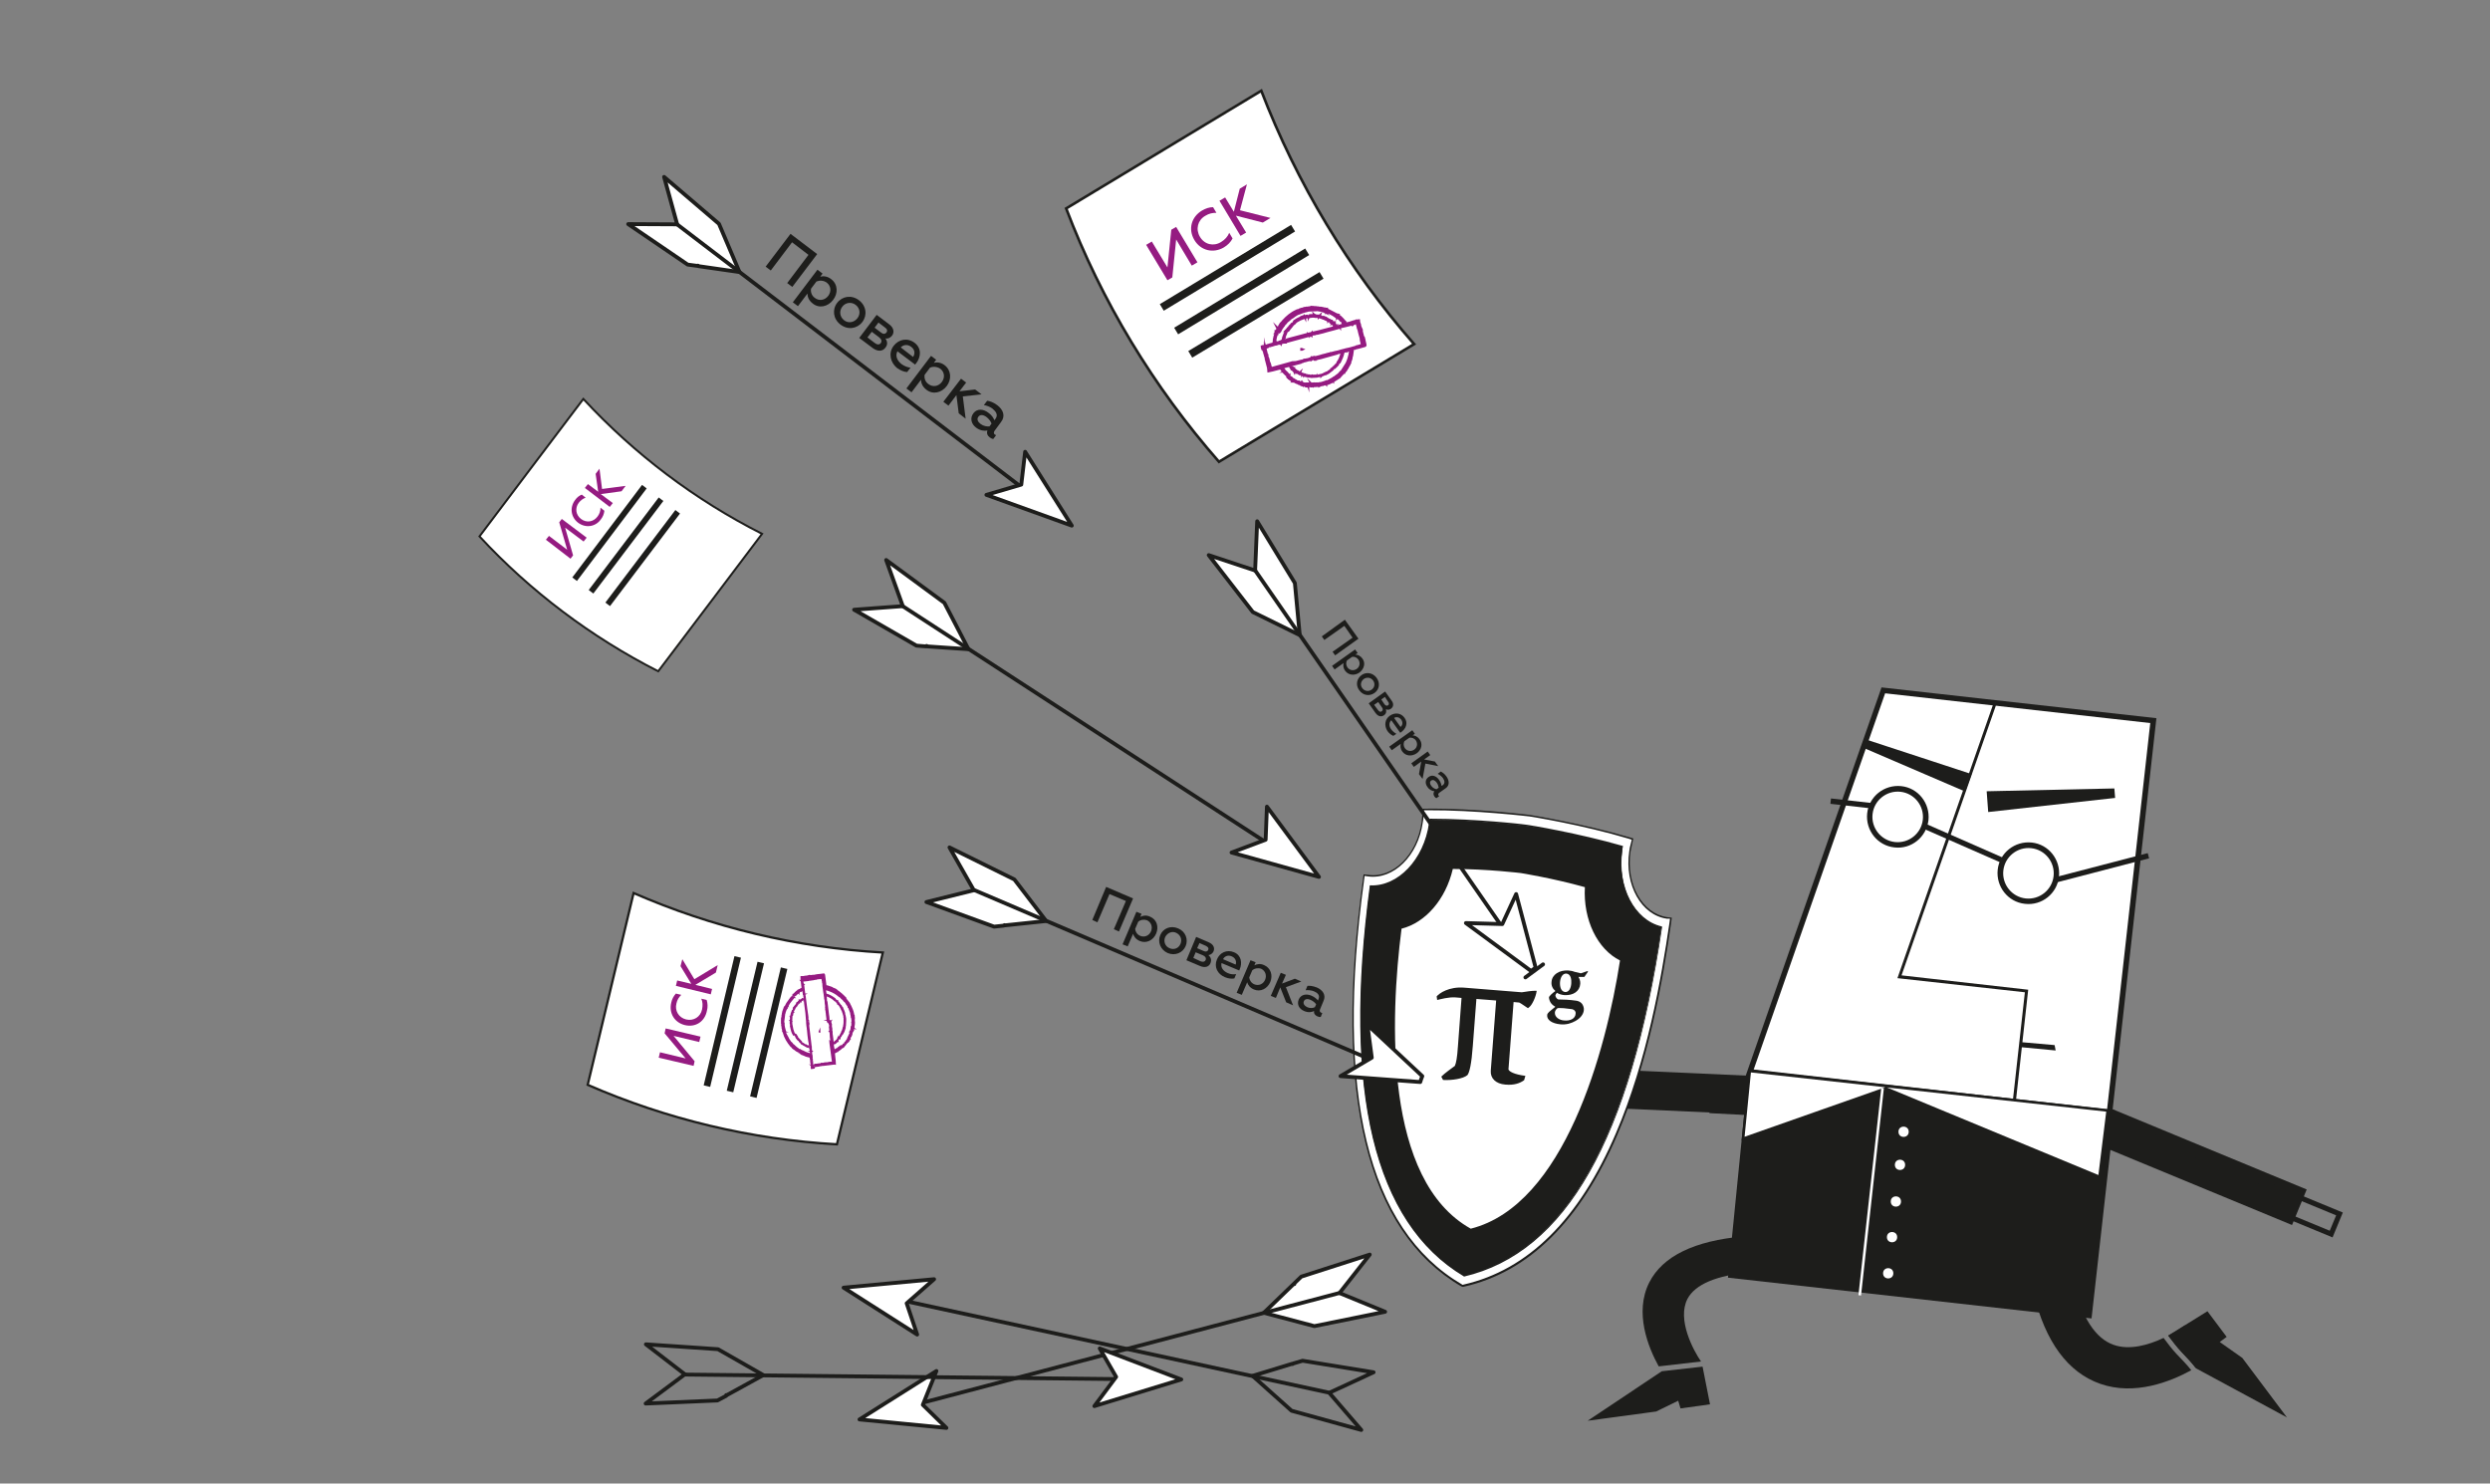<?xml version="1.0" encoding="utf-8"?>
<!-- Generator: Adobe Illustrator 27.9.6, SVG Export Plug-In . SVG Version: 9.03 Build 54986)  -->
<svg version="1.1" id="Слой_1" xmlns="http://www.w3.org/2000/svg" xmlns:xlink="http://www.w3.org/1999/xlink" x="0px" y="0px"
	 viewBox="0 0 971.1 578.6" style="enable-background:new 0 0 971.1 578.6;" xml:space="preserve">
<rect x="0" y="0" width="971.1" height="578.6" fill="#808080" stroke="none"/>
<style type="text/css">
	.st0{fill:#1D1D1B;}
	.st1{fill:#FFFFFF;stroke:#1D1D1B;stroke-width:2.126;stroke-miterlimit:10;}
	.st2{fill:#FFFFFF;}
	.st3{fill:#FFFFFF;stroke:#1D1D1B;stroke-width:1.019;stroke-miterlimit:10;}
	.st4{fill:none;stroke:#FFFFFF;stroke-width:1.019;stroke-miterlimit:10;}
	.st5{fill:#FFFFFF;stroke:#1D1D1B;stroke-width:1.5;stroke-linecap:round;stroke-linejoin:round;stroke-miterlimit:10;}
	.st6{fill:none;stroke:#1D1D1B;stroke-width:1.5;stroke-linecap:round;stroke-linejoin:round;stroke-miterlimit:10;}
	.st7{fill:#FFFFFF;stroke:#1D1D1B;stroke-width:1.032;stroke-miterlimit:10;}
	.st8{fill:#951B81;}
	.st9{fill:none;stroke:#1D1D1B;stroke-width:3;stroke-miterlimit:10;}
	.st10{fill:#FFFFFF;stroke:#1D1D1B;stroke-width:0.894;stroke-miterlimit:10;}
	.st11{fill:none;stroke:#1D1D1B;stroke-width:2.598;stroke-miterlimit:10;}
	.st12{fill:#FFFFFF;stroke:#1D1D1B;stroke-width:0.781;stroke-miterlimit:10;}
	.st13{fill:none;stroke:#1D1D1B;stroke-width:2.27;stroke-miterlimit:10;}
	.st14{fill:#951B81;stroke:#951B81;stroke-miterlimit:10;}
	.st15{fill:#951B81;stroke:#951B81;stroke-width:0.627;stroke-miterlimit:10;}
</style>
<g>
	
		<rect x="606.3" y="418.2" transform="matrix(-0.999 -4.463927e-02 4.463927e-02 -0.999 1284.895 880.11)" class="st0" width="92" height="15"/>
</g>
<g>
	
		<rect x="807.7" y="446.1" transform="matrix(-0.924 -0.382 0.382 -0.924 1469.794 1198.506)" class="st0" width="92" height="15"/>
</g>
<g>
	<path class="st0" d="M800.2,437.4l4-9.7l109.5,45.2l-4,9.7L800.2,437.4z M805.2,430.3l-2.5,6L908.6,480l2.5-6L805.2,430.3z"/>
</g>
<g>
	
		<rect x="666.8" y="419.5" transform="matrix(0.999 5.229951e-02 -5.229951e-02 0.999 23.258 -34.811)" class="st0" width="20" height="15"/>
</g>
<g>
	<path class="st0" d="M591.1,417.7l117.3,6.1l1,0.1l-0.5,10.5l-117.3-6.1l-1-0.1L591.1,417.7z M707.4,425.8l-114.3-6l-0.3,6.5
		l114.3,6L707.4,425.8z"/>
</g>
<g>
	<g>
		<g>
			<path class="st1" d="M816.9,483.2"/>
		</g>
	</g>
	<g>
		<g>
			<path class="st1" d="M822.3,434.1"/>
		</g>
	</g>
</g>
<g>
	<g>
		<polygon class="st2" points="682.3,418.7 822.6,434.4 839.8,281 734.5,269.3 		"/>
	</g>
	<g>
		<path class="st0" d="M823.6,435.6l-142.8-16l53-151.5l107.2,12L823.6,435.6z M683.7,417.8l138,15.4L838.6,282l-103.4-11.6
			L683.7,417.8z"/>
	</g>
</g>
<g>
	<g>
		<polyline class="st2" points="778.2,274.1 740.8,381 790.4,386.5 785.5,430.2 		"/>
	</g>
	<g>
		<polygon class="st0" points="786.1,430.3 784.9,430.2 789.7,387 740,381.5 777.6,273.9 778.7,274.3 741.6,380.4 791,386 		"/>
	</g>
</g>
<g>
	<g>
		<path class="st0" d="M789.7,352.5c-6.6-0.7-11.3-6.7-10.6-13.3c0.7-6.6,6.7-11.3,13.3-10.6c6.6,0.7,11.3,6.7,10.6,13.3
			C802.3,348.5,796.3,353.3,789.7,352.5z M792.2,330.8c-5.4-0.6-10.3,3.3-10.9,8.7c-0.6,5.4,3.3,10.3,8.7,10.9s10.3-3.3,10.9-8.7
			C801.5,336.3,797.6,331.4,792.2,330.8z"/>
	</g>
</g>
<g>
	<g>
		<path class="st0" d="M738.8,330.5c-6.6-0.7-11.3-6.7-10.6-13.3c0.7-6.6,6.7-11.3,13.3-10.6c6.6,0.7,11.3,6.7,10.6,13.3
			C751.3,326.5,745.4,331.3,738.8,330.5z M741.2,308.8c-5.4-0.6-10.3,3.3-10.9,8.7s3.3,10.3,8.7,10.9c5.4,0.6,10.3-3.3,10.9-8.7
			C750.5,314.3,746.6,309.4,741.2,308.8z"/>
	</g>
</g>
<g>
	<g>
		
			<rect x="764.5" y="313" transform="matrix(0.402 -0.916 0.916 0.402 156.274 897.712)" class="st0" width="2.1" height="32.5"/>
	</g>
</g>
<g>
	<g>
		
			<rect x="801.2" y="336.9" transform="matrix(0.968 -0.252 0.252 0.968 -58.751 217.861)" class="st0" width="37.1" height="2.1"/>
	</g>
</g>
<g>
	<g>
		
			<rect x="720.7" y="305.6" transform="matrix(0.111 -0.994 0.994 0.111 330.089 995.951)" class="st0" width="2.1" height="15.8"/>
	</g>
</g>
<g>
	<g>
		<polygon class="st0" points="824.6,307.5 774.8,308.6 775.4,316.7 824.9,311.2 		"/>
	</g>
</g>
<g>
	<g>
		<polygon class="st0" points="725.9,291.3 766.4,308.7 768.9,301.9 727.1,288.2 		"/>
	</g>
</g>
<g>
	<polygon class="st0" points="682,416.9 673.9,498.3 815.7,514.2 824.8,433 	"/>
</g>
<g>
	<g>
		<path class="st0" d="M856.3,533.5c-1.7-2.2-3.5-4.1-5.4-6.1c-1.9-2-3.6-4.3-5.3-6.5c2.8-1.5,5.1-3,6.5-4l9.9,12.8
			C861.7,529.9,859.6,531.5,856.3,533.5z"/>
		<path class="st0" d="M808.7,500.6c3.3,13.3,8.5,21.4,15.6,23.9c6.2,2.2,13.6,0.1,19.5-2.7c1.6,2.1,3.2,4.3,5,6.2
			c2,2.1,4,4.1,5.8,6.4c-8.2,4.5-22.1,10-35.5,5.3c-12.6-4.4-21.4-16.3-26-35.3L808.7,500.6z"/>
	</g>
</g>
<g>
	<path class="st0" d="M850.9,527.4c-1.9-2-3.6-4.3-5.3-6.5l15.3-9.5l7.5,10l-2.7,2l8.8,6.2l17.4,23.2l-35.4-19.1
		C854.8,531.4,852.8,529.4,850.9,527.4z"/>
</g>
<path class="st0" d="M658.1,506.6c-4.1,8,2.2,19.9,5.3,24.4l-16.5,1.9c-4.1-7.4-9.6-21-3.7-32.7c5.2-10.3,17.6-16.3,36.8-18l2.7,14
	C669.4,497.4,661.1,500.9,658.1,506.6z"/>
<polygon class="st0" points="648.1,534.8 664,533 666.9,547.7 655.4,549.3 654.5,546.3 645.9,550.5 619.2,554.1 "/>
<g>
	<g>
		<polygon class="st0" points="801.7,409.7 801.3,407.6 787.7,406.4 788.1,408.4 		"/>
	</g>
</g>
<path class="st3" d="M818.8,459l-83.3-34.5l-55.7,19.6l2.6-26.4L822,433.1L818.8,459z"/>
<line class="st4" x1="734.2" y1="424.4" x2="725.3" y2="505.2"/>
<g>
	<circle class="st2" cx="737.9" cy="482.5" r="2"/>
	<circle class="st2" cx="739.4" cy="468.6" r="2"/>
	<circle class="st2" cx="736.4" cy="496.6" r="2"/>
	<circle class="st2" cx="742.4" cy="441.4" r="2"/>
	<circle class="st2" cx="741" cy="454.3" r="2"/>
</g>
<g>
	<g>
		<g>
			<path class="st0" d="M556.1,321c0.2-1.1,0.2-2.2,0.3-3.2c19.2-0.2,39.6,2.4,39.6,2.4s20.4,3.2,38.7,8.7c-0.3,1-0.5,2.1-0.6,3.2
				c-2,14,5.1,26.5,15.7,28c-6.4,44.1-22.5,126.8-79.2,139.6c-49.9-29.2-43.5-111.9-37.5-156.1C543.9,345,554.1,334.9,556.1,321z"/>
		</g>
		<g>
			<path class="st2" d="M570,501.4c-36.8-21.6-49.7-74.7-38.3-158.1l0.3-2l1.5,0.2c9.8,1.4,19.3-7.9,21.1-20.8c0.1-1,0.2-1.9,0.3-3
				l0.1-2l1.5,0c19-0.2,39.6,2.3,39.8,2.4c0.2,0,20.6,3.3,38.9,8.7l1.5,0.4l-0.5,2c-0.2,1-0.4,2-0.6,3c-1.8,12.9,4.7,24.4,14.5,25.8
				l1.5,0.2l-0.3,2c-3.1,21.7-8.7,53.8-20.9,82.2c-14.4,33.6-34.4,53.5-59.6,59.1l-0.5,0.1L570,501.4z M632.6,331.8
				c0.1-0.5,0.1-1,0.2-1.5c-17.7-5.1-36.9-8.2-37.1-8.2c-0.2,0-19.5-2.4-38-2.4c0,0.5-0.1,1-0.2,1.5c-2,14.4-12.2,25-23.1,24.4
				c-10.7,80,1.6,131.1,36.5,151.9c39.7-9.2,64.9-53.7,77.1-135.9C637.5,359.1,630.6,346.1,632.6,331.8z"/>
			<path class="st0" d="M569.9,501.7c-37-21.6-49.9-74.9-38.4-158.4l0.3-2.3l1.8,0.2c9.7,1.4,19-7.8,20.8-20.5c0.1-1,0.2-1.9,0.3-3
				l0.1-2.3l1.8,0c19-0.2,39.6,2.4,39.8,2.4c0.8,0.1,20.9,3.4,38.9,8.7l1.7,0.5l-0.5,2.3c-0.2,1-0.4,2-0.6,2.9
				c-1.8,12.7,4.6,24.1,14.3,25.5l1.8,0.2l-0.3,2.3c-3.1,21.7-8.7,53.8-20.9,82.3c-14.4,33.7-34.6,53.6-59.8,59.3l-0.5,0.1
				L569.9,501.7z M650.1,358.3c-10-1.4-16.6-13.2-14.7-26.2c0.1-1,0.3-2,0.6-3l0.4-1.6l-1.2-0.4c-18-5.4-38-8.6-38.8-8.7
				c-0.2,0-20.8-2.5-39.8-2.4l-1.3,0l-0.1,1.7c0,1.1-0.1,2.1-0.3,3c-1.8,13-11.4,22.5-21.4,21.1l-1.3-0.2l-0.2,1.6
				c-11.4,83.2,1.4,136.2,38.1,157.7l0.3,0.2l0.4-0.1c25.1-5.7,45.1-25.5,59.4-59c12.2-28.4,17.7-60.4,20.9-82.1l0.2-1.6
				L650.1,358.3z M570.9,497.8c-35-20.8-47.4-72.1-36.7-152.2l0-0.3l0.2,0c10.8,0.5,20.9-10.1,22.9-24.2c0.1-0.5,0.1-1,0.2-1.5
				l0-0.3l0.2,0c18.4,0,37.8,2.3,38,2.4c0.8,0.1,19.7,3.2,37.1,8.2l0.2,0.1l-0.1,0.3c-0.1,0.5-0.2,1-0.2,1.5c-2,14,4.7,27,15.3,29.5
				l0.2,0.1l0,0.3c-12.2,82.4-37.5,126.9-77.3,136.2L570.9,497.8L570.9,497.8z M632.4,331.7c0.1-0.4,0.1-0.8,0.2-1.2
				c-17.3-5-36.1-8-36.8-8.2c-0.2,0-19.4-2.4-37.7-2.4c0,0.4-0.1,0.8-0.1,1.2c-2,14.3-12.2,25.1-23.2,24.8
				c-10.6,79.6,1.6,130.5,36.4,151.2c39.5-9.2,64.6-53.5,76.7-135.3C637.1,359.2,630.4,346,632.4,331.7z"/>
		</g>
	</g>
	<g>
		<path class="st2" d="M566.6,338.9c13.3,0,26.5,1.6,26.5,1.6s12.5,2,25,5.5c-0.7,12.8,4.9,24.2,13.7,28.6
			c-5.4,35.1-21.7,95.4-58.2,104.6c-33.9-18.9-31.5-81.8-27-117C555.8,359.9,563.8,350.9,566.6,338.9z"/>
	</g>
</g>
<g>
	<path class="st0" d="M615.6,381L615.6,381c0.3,0.5,0.8,1.5,0.7,2.7c-0.2,2.9-2.7,4.6-6.2,4.4c-1.1-0.1-2.1-0.4-2.9-0.9
		c-0.3,0.3-0.6,0.8-0.6,1c0,0.6,0.6,1.5,1.2,1.6c1.8,0,4.3,0.1,7.1,0.5c0.9,0.2,1.5,0.5,2.1,1.2c0.4,0.6,0.8,1.5,0.7,2.4
		c-0.1,1.6-1.3,3.2-3.3,4.3c-1.6,0.9-3.5,1.5-5.8,1.3c-3.4-0.3-5.4-1.8-5.2-3.6c0-0.5,0.4-0.9,0.8-1.3l2.3-1.9l0-0.1
		c-0.7-0.4-1.2-0.8-1.7-1.5c-0.4-0.6-0.7-1.5-0.7-2.1c0-0.5,1.5-1.8,2.5-2.5c-1-0.8-1.7-2.1-1.5-3.6c0.2-2.8,3-4.6,6.5-4.4
		c1,0.1,1.7,0.2,2.4,0.5c0.9,0.2,1.6,0.4,2.5,0.6l2.7-0.9l0.1,0.3l-1.4,2L615.6,381z M609.8,393.2c-1.9-0.1-2.2-0.1-2.5,0.1
		c-0.4,0.3-0.9,1-0.9,1.6c-0.1,1.7,1.6,3,3.7,3.1c2.3,0.2,4.3-0.7,4.4-2.7c0.1-0.7-0.3-1.4-1.3-1.7
		C612.5,393.5,611.7,393.4,609.8,393.2L609.8,393.2z M610.9,379.7c-1.7-0.1-2.4,1.9-2.5,3.4c-0.1,1.6,0.3,3.6,2,3.8
		c1.6,0.1,2.3-1.7,2.4-3.4C612.9,382.2,612.7,379.9,610.9,379.7L610.9,379.7z"/>
	<path class="st0" d="M593.5,387c2-0.3,3.7-0.6,5.6-0.6l0.2,0.1c-0.3,2.3-1.8,5.5-2.9,6.3l-0.5,0.4c-0.7-0.4-2.1-1.5-3.4-2.2
		l-2.2-0.2l-2,26.3c0.3,0.8,2.1,1.9,6.6,2.5l-0.5,1.7c-1.7,1.2-3.9,2-7.3,1.7c-3.8-0.3-5.9-2.5-5.7-5.4l2.1-27.4l-7.7-0.6l-1.4,18.3
		c-0.5,7-1.3,10.4-2.1,11.4c-1.6,1.4-6,2.1-9.5,1.9l-0.7-1.3c1.4-1.4,4.1-3.3,5.3-4.2c0.5-1.2,0.9-3.1,1.2-7.7l1.4-18.8l-2.3-0.2
		c-2.8-0.2-5.8,0.7-7.2,1l-0.2-1.4c1-1.2,4.8-3.9,10.8-3.4L593.5,387z"/>
</g>
<g>
	<path class="st5" d="M504.8,500.8c-0.1,0.1-0.2,0.1-0.3,0L492.9,512l19.7,5.2l27.6-5.6l-17.8-7.3l11.8-15l-26.7,8.6l-2.8,2.7
		C504.8,500.6,504.8,500.7,504.8,500.8z"/>
	<line class="st6" x1="522.3" y1="504.3" x2="345.6" y2="550.8"/>
	<polygon class="st5" points="335.2,553.6 369.1,556.9 359.9,547.9 365.2,534.7 	"/>
</g>
<g>
	<line class="st6" x1="267.2" y1="536.1" x2="450" y2="538"/>
	<polygon class="st5" points="460.7,538 428.9,525.9 435.3,537 426.8,548.4 	"/>
	<path class="st6" d="M283.2,544.1c0.1-0.1,0.2,0,0.3,0l14.2-7.8L280,526.2l-28.1-1.9l15.2,11.7l-15.3,11.4l28-1.2l3.4-1.8
		C283.1,544.3,283.1,544.2,283.2,544.1z"/>
</g>
<g>
	<line class="st6" x1="518.1" y1="543.1" x2="339.5" y2="504.5"/>
	<polygon class="st5" points="329,502.2 357.7,520.5 353.6,508.3 364.3,498.9 	"/>
	<path class="st6" d="M504.1,532c-0.1,0-0.2,0-0.2-0.1l-15.4,4.7l15.2,13.6l27.2,7.5l-12.5-14.5l17.3-8l-27.7-4.5l-3.7,1.1
		C504.2,531.9,504.2,532,504.1,532z"/>
</g>
<g>
	<path class="st5" d="M391.7,360.8c0.1,0,0.2,0,0.2,0.1l16.1-1.7L395.6,343l-25.3-12.5l9.5,16.7l-18.5,4.6l26.4,9.6l3.8-0.4
		C391.6,360.9,391.6,360.8,391.7,360.8z"/>
	<line class="st6" x1="380.1" y1="347.2" x2="548.1" y2="419"/>
	<path class="st5" d="M554.7,419.7l-21.4-20l1.7,12.8l-12.2,7.2l31.1,2.3C554.1,421.2,554.4,420.5,554.7,419.7z"/>
</g>
<g>
	<path class="st5" d="M272.2,103.6c0.1,0,0.2,0.1,0.2,0.2l16,2.3l-8-18.8L259,69l5.1,18.5L245,87.4l23.2,15.8l3.8,0.5
		C272,103.6,272.1,103.6,272.2,103.6z"/>
	<line class="st6" x1="264.2" y1="87.6" x2="409.5" y2="198.5"/>
	<polygon class="st5" points="418,205 399.8,176.2 398.3,189 384.7,193 	"/>
</g>
<g>
	<path class="st5" d="M361.4,251.9c0.1,0,0.2,0.1,0.2,0.2l16.1,1.1l-9.4-18.1l-22.7-16.7l6.5,18l-19,1.4l24.3,14l3.8,0.3
		C361.2,252,361.2,251.9,361.4,251.9z"/>
	<line class="st6" x1="352.2" y1="236.5" x2="505.4" y2="336.1"/>
	<polygon class="st5" points="514.4,342 494.1,314.6 493.6,327.5 480.3,332.5 	"/>
</g>
<g>
	<polygon class="st5" points="489.5,222.5 471.4,216.5 488.6,238.7 506.9,247.7 505,227.4 490.3,203.3 	"/>
	<line class="st6" x1="489.6" y1="222.6" x2="593.7" y2="372.9"/>
	<path class="st5" d="M598.9,377.4l-7.6-28.7l-5.4,11.7l-14.2-0.4l25.4,18.7C597.8,378.2,598.3,377.8,598.9,377.4z"/>
</g>
<line class="st6" x1="594.9" y1="381.2" x2="601.8" y2="376.1"/>
<g>
	<path class="st0" d="M308.3,91.2l10.4,7.9l-9.7,12.8l-2-1.5l8.3-11l-6.4-4.9l-8.3,11l-2-1.5L308.3,91.2z"/>
	<path class="st0" d="M324.9,117c-2,2.6-5.4,3.4-7.9,1.4c-1.6-1.2-2.1-2.7-2.1-3.9l-3.7,4.9l-2-1.5l9.6-12.7l2,1.5l-0.9,1.2
		c1.2-0.3,2.8-0.2,4.3,1C326.8,110.9,326.9,114.4,324.9,117z M318.4,109.8l-2.1,2.8c-0.2,1.2,0.2,2.7,1.5,3.6
		c1.7,1.3,3.9,0.9,5.2-0.8c1.3-1.7,1.1-3.9-0.6-5.2C321.1,109.3,319.6,109.3,318.4,109.8z"/>
	<path class="st0" d="M326.5,118.1c2-2.6,5.6-3.2,8.5-1c2.9,2.2,3.3,5.9,1.3,8.5c-2,2.6-5.6,3.2-8.5,1
		C324.9,124.4,324.5,120.7,326.5,118.1z M334.4,124.1c1.3-1.7,1-3.9-0.7-5.2c-1.7-1.3-4-0.9-5.2,0.7c-1.3,1.7-1,4,0.7,5.3
		C330.8,126.2,333.1,125.8,334.4,124.1z"/>
	<path class="st0" d="M341.9,122.8l4.9,3.7c1.9,1.4,2,3.2,1.1,4.4c-0.7,0.9-1.7,1.3-2.6,1.1c0.8,1.1,1,2.4,0,3.6
		c-1.1,1.5-3,1.6-5,0.1l-5.2-3.9L341.9,122.8z M341.2,133.8c0.9,0.7,1.8,0.7,2.3,0c0.5-0.7,0.3-1.5-0.6-2.2l-2.9-2.2l-1.7,2.2
		L341.2,133.8z M343.6,129.7c0.9,0.7,1.6,0.6,2.1,0c0.5-0.7,0.3-1.4-0.6-2l-2.5-1.9l-1.5,2L343.6,129.7z"/>
	<path class="st0" d="M348.5,134.9c2-2.6,5.4-3.3,8.2-1.2c2.9,2.2,2.4,5.7,0.6,8l-0.4,0.5l-6.9-5.2c-0.9,1.7-0.2,3.6,1.6,5
		c1.1,0.8,2.4,1.3,3.5,1.4l-1.3,1.7c-1.1,0-2.6-0.6-4-1.6C347.2,141.3,346.4,137.7,348.5,134.9z M356.1,139.2c0.7-1,0.9-2.7-0.7-3.9
		c-1.5-1.2-3.2-0.8-4.1,0.2L356.1,139.2z"/>
	<path class="st0" d="M369.2,150.6c-2,2.6-5.4,3.4-7.9,1.4c-1.6-1.2-2.1-2.7-2.1-3.9l-3.7,4.9l-2-1.5l9.6-12.7l2,1.5l-0.9,1.2
		c1.2-0.3,2.8-0.2,4.3,1C371,144.5,371.2,148,369.2,150.6z M362.7,143.4l-2.1,2.8c-0.2,1.2,0.2,2.7,1.5,3.6c1.7,1.3,3.9,0.9,5.2-0.8
		c1.3-1.7,1.1-3.9-0.6-5.2C365.3,142.9,363.8,142.9,362.7,143.4z"/>
	<path class="st0" d="M374.8,147.7l2,1.5l-2.6,3.4l6.1-0.7l2.5,1.9l-7.3,0.8l1.1,8.7l-2.7-2.1l-0.9-7.1l-3.1,4.1l-2-1.5L374.8,147.7
		z"/>
	<path class="st0" d="M388.5,169.7l-1.1,1.5c-0.4,0-1-0.3-1.4-0.6c-0.9-0.7-1.3-1.6-0.9-2.7c-1.2,0.2-2.8,0.1-4.4-1.1
		c-1.9-1.4-2.5-3.7-1.1-5.6c1.5-2,4-1.7,5.9-0.2c1.4,1,2,2.1,2.3,2.9l0.4-0.5c1.2-1.6,0.2-2.9-1.1-4c-1-0.8-2.5-1.3-3.4-1.4l1.3-1.7
		c0.9,0.1,2.3,0.5,3.9,1.7c2.4,1.8,3.3,4.3,1.5,6.6l-2.5,3.4c-0.4,0.6-0.4,1.1,0.1,1.5C388,169.5,388.2,169.6,388.5,169.7z
		 M386.7,165.2c-0.3-0.8-0.9-1.7-1.9-2.5c-1.3-1-2.5-1.1-3.2-0.2c-0.8,1-0.2,2.1,0.9,2.9c1.1,0.8,2.4,1,3.4,0.9L386.7,165.2z"/>
</g>
<g>
	<path class="st0" d="M524.5,241.7l5.3,7.4l-9.1,6.5l-1-1.4l7.8-5.5l-3.2-4.6l-7.8,5.5l-1-1.4L524.5,241.7z"/>
	<path class="st0" d="M530.2,262.3c-1.9,1.3-4.3,1.1-5.6-0.7c-0.8-1.1-0.8-2.2-0.6-3l-3.5,2.5l-1-1.4l9-6.4l1,1.4l-0.9,0.6
		c0.8,0,1.9,0.4,2.7,1.5C532.7,258.6,532,260.9,530.2,262.3z M527.3,256.2l-2,1.4c-0.4,0.8-0.4,1.8,0.2,2.7c0.9,1.2,2.4,1.4,3.6,0.6
		c1.2-0.8,1.5-2.4,0.7-3.6C529.2,256.4,528.2,256,527.3,256.2z"/>
	<path class="st0" d="M531,263.3c1.8-1.3,4.4-1,5.9,1.1c1.5,2.1,1,4.6-0.9,5.9c-1.9,1.3-4.4,1-5.9-1.1
		C528.6,267.2,529.1,264.7,531,263.3z M534.9,269c1.2-0.8,1.5-2.4,0.6-3.6c-0.9-1.2-2.4-1.4-3.6-0.6c-1.2,0.9-1.5,2.4-0.6,3.6
		C532.2,269.6,533.7,269.8,534.9,269z"/>
	<path class="st0" d="M540.2,269.7l2.5,3.5c1,1.3,0.7,2.5-0.2,3.2c-0.7,0.5-1.4,0.5-2,0.2c0.3,0.9,0.1,1.8-0.8,2.4
		c-1.1,0.7-2.3,0.4-3.3-1l-2.6-3.7L540.2,269.7z M537.4,276.9c0.5,0.7,1,0.9,1.5,0.5c0.5-0.4,0.5-1,0-1.6l-1.4-2l-1.6,1.1
		L537.4,276.9z M539.9,274.6c0.4,0.6,1,0.8,1.4,0.5c0.5-0.3,0.5-0.9,0-1.5l-1.2-1.8l-1.4,1L539.9,274.6z"/>
	<path class="st0" d="M542.1,279.1c1.9-1.3,4.3-1.1,5.7,0.9c1.5,2.1,0.4,4.3-1.3,5.5l-0.4,0.3l-3.5-4.9c-1,1-0.9,2.4,0,3.6
		c0.6,0.8,1.3,1.3,2,1.7l-1.2,0.8c-0.7-0.3-1.6-0.9-2.3-1.9C539.8,283.1,540,280.5,542.1,279.1z M546.2,283.5
		c0.7-0.5,1.1-1.6,0.3-2.8c-0.8-1.1-2-1.2-2.8-0.7L546.2,283.5z"/>
	<path class="st0" d="M552.5,293.8c-1.9,1.3-4.3,1.1-5.6-0.7c-0.8-1.1-0.8-2.2-0.6-3l-3.5,2.5l-1-1.4l9-6.4l1,1.4l-0.9,0.6
		c0.8,0,1.9,0.4,2.7,1.5C555,290.1,554.4,292.5,552.5,293.8z M549.7,287.7l-2,1.4c-0.4,0.8-0.4,1.8,0.2,2.7c0.9,1.2,2.4,1.4,3.6,0.6
		c1.2-0.8,1.5-2.4,0.7-3.6C551.6,287.9,550.6,287.6,549.7,287.7z"/>
	<path class="st0" d="M556.8,293.1l1,1.4l-2.4,1.7l4.2,0.8l1.3,1.8l-5-1l-1.1,6l-1.4-1.9l0.9-4.9l-2.9,2.1l-1-1.4L556.8,293.1z"/>
	<path class="st0" d="M561.3,310.5l-1.1,0.8c-0.3-0.1-0.6-0.4-0.8-0.7c-0.4-0.6-0.5-1.4,0-2c-0.8-0.1-1.9-0.5-2.7-1.7
		c-1-1.3-0.9-3,0.5-3.9c1.4-1,3-0.3,4,1.1c0.7,1,0.9,1.8,1,2.4l0.4-0.2c1.1-0.8,0.8-1.9,0.1-2.9c-0.5-0.7-1.4-1.3-2-1.6l1.2-0.9
		c0.6,0.3,1.4,0.8,2.2,1.9c1.2,1.7,1.3,3.6-0.4,4.7l-2.4,1.7c-0.4,0.3-0.5,0.7-0.3,1C561.1,310.3,561.2,310.4,561.3,310.5z
		 M561.1,307.2c-0.1-0.6-0.3-1.3-0.8-2c-0.7-0.9-1.4-1.2-2.1-0.8c-0.7,0.5-0.6,1.3,0,2.1s1.4,1.2,2.1,1.3L561.1,307.2z"/>
</g>
<g>
	<path class="st0" d="M431.4,345.9l10.5,4.5l-5.5,12.9l-2-0.9l4.7-11l-6.4-2.7l-4.7,11l-2-0.9L431.4,345.9z"/>
	<path class="st0" d="M450.9,364.1c-1.1,2.6-3.8,4-6.4,2.9c-1.6-0.7-2.3-1.8-2.6-2.8l-2.1,4.9l-2-0.8l5.4-12.7l2,0.8l-0.5,1.2
		c0.9-0.5,2.3-0.8,3.8-0.1C451.2,358.6,452,361.5,450.9,364.1z M443.9,359.5l-1.2,2.8c0.1,1.1,0.8,2.2,2,2.7
		c1.7,0.7,3.5-0.1,4.2-1.8c0.7-1.7,0.1-3.5-1.6-4.3C446.1,358.5,444.8,358.7,443.9,359.5z"/>
	<path class="st0" d="M452.5,364.7c1.1-2.6,4-3.9,7-2.6c2.9,1.2,4,4.3,2.9,6.9c-1.1,2.6-4.1,3.9-7,2.7
		C452.5,370.4,451.4,367.3,452.5,364.7z M460.4,368.1c0.7-1.7,0-3.5-1.7-4.3s-3.5,0.1-4.3,1.7c-0.7,1.7,0,3.6,1.7,4.3
		C457.9,370.6,459.7,369.8,460.4,368.1z"/>
	<path class="st0" d="M466.5,365.4l4.9,2.1c1.9,0.8,2.4,2.2,1.9,3.5c-0.4,0.9-1.2,1.4-2,1.5c0.9,0.8,1.3,1.8,0.8,3.1
		c-0.6,1.5-2.2,2-4.2,1.1l-5.2-2.2L466.5,365.4z M468.2,374.9c0.9,0.4,1.7,0.2,2-0.5c0.3-0.7-0.1-1.4-1-1.8l-2.9-1.2l-0.9,2.2
		L468.2,374.9z M469.4,370.9c0.9,0.4,1.5,0.2,1.8-0.4c0.3-0.7-0.1-1.2-0.9-1.6l-2.5-1.1l-0.9,2L469.4,370.9z"/>
	<path class="st0" d="M474.6,374.2c1.1-2.7,3.9-4,6.7-2.8c2.9,1.2,3.2,4.3,2.2,6.6l-0.2,0.5l-6.9-2.9c-0.4,1.7,0.6,3.1,2.4,3.9
		c1.1,0.5,2.3,0.6,3.3,0.4l-0.7,1.7c-0.9,0.2-2.3,0.1-3.7-0.5C474.8,379.9,473.4,377.1,474.6,374.2z M481.9,376.2
		c0.4-1,0.1-2.5-1.5-3.2c-1.5-0.7-2.9,0-3.4,1.1L481.9,376.2z"/>
	<path class="st0" d="M495.4,383c-1.1,2.6-3.8,4-6.4,2.9c-1.6-0.7-2.3-1.8-2.6-2.8l-2.1,4.9l-2-0.8l5.4-12.7l2,0.8l-0.5,1.2
		c0.9-0.5,2.3-0.8,3.8-0.1C495.6,377.5,496.5,380.4,495.4,383z M488.4,378.4l-1.2,2.8c0.1,1.1,0.8,2.2,2,2.7
		c1.7,0.7,3.5-0.1,4.2-1.8c0.7-1.7,0.1-3.5-1.6-4.3C490.5,377.4,489.2,377.7,488.4,378.4z"/>
	<path class="st0" d="M499.5,379.4l2,0.8l-1.5,3.4l5-1.9l2.5,1.1l-6,2.2l2.8,7.1l-2.7-1.2l-2.3-5.8l-1.7,4.1l-2-0.8L499.5,379.4z"/>
	<path class="st0" d="M515.7,395.1l-0.6,1.5c-0.4,0.1-0.9,0-1.3-0.2c-0.9-0.4-1.5-1.1-1.3-2.1c-1,0.5-2.3,0.7-3.9,0
		c-1.9-0.8-2.9-2.5-2.1-4.5c0.9-2,3-2.3,4.9-1.5c1.4,0.6,2.1,1.3,2.6,1.9l0.2-0.5c0.7-1.6-0.4-2.5-1.8-3.1c-1-0.4-2.3-0.5-3.2-0.4
		l0.7-1.7c0.8-0.1,2,0,3.6,0.6c2.4,1,3.7,3,2.7,5.2l-1.4,3.4c-0.2,0.6-0.1,1,0.4,1.2C515.3,395,515.5,395.1,515.7,395.1z
		 M513.3,391.7c-0.4-0.6-1.2-1.3-2.1-1.7c-1.3-0.6-2.3-0.4-2.7,0.5c-0.4,1,0.3,1.8,1.3,2.3c1.1,0.5,2.3,0.4,3,0L513.3,391.7z"/>
</g>
<g>
	<path class="st7" d="M551.5,134.2c-25.4,15.3-50.7,30.6-76.1,45.9c-25.5-29.1-45.8-62.6-59.6-98.8c25.4-15.3,50.7-30.6,76.1-45.9
		C505.8,71.5,526,105.1,551.5,134.2z"/>
	<g>
		<path class="st8" d="M447,95.5l2.2-1.3l6.1,10.1l1.5-14.7l1.9-1.1l8.3,13.8l-2.2,1.3l-6.1-10.2l-1.5,14.8l-1.9,1.1L447,95.5z"/>
		<path class="st8" d="M465.8,93.6c-2.5-4.2-1.2-9,3-11.5c1.4-0.8,2.8-1.3,4.3-1.3l1.3,2.2c-1.5,0-2.8,0.2-4.4,1.2
			c-2.9,1.7-3.8,5.2-2,8.2c1.8,3,5.3,3.8,8.2,2c1.5-0.9,2.6-2.1,3.2-3.6l1.3,2.2c-0.7,1.4-1.9,2.6-3.4,3.5
			C473.2,98.9,468.3,97.8,465.8,93.6z"/>
		<path class="st8" d="M475.6,78.3l2.2-1.3l3.4,5.6l2.3-9l2.8-1.7L483.6,82l11.9,3l-3,1.8l-10.5-2.7l4,6.6l-2.2,1.3L475.6,78.3z"/>
	</g>
	<line class="st9" x1="453.1" y1="119.9" x2="504.3" y2="89"/>
	<line class="st9" x1="458.7" y1="129.1" x2="509.8" y2="98.2"/>
	<line class="st9" x1="464.2" y1="138.2" x2="515.4" y2="107.4"/>
</g>
<g>
	<path class="st10" d="M344.3,371.5c-6,24.9-11.9,49.9-17.9,74.8c-33.5-1.9-66.5-9.8-97.2-23.2c6-24.9,11.9-49.9,17.9-74.8
		C277.8,361.7,310.8,369.6,344.3,371.5z"/>
	<g>
		<path class="st8" d="M256.9,412.5l0.5-2.1l10,2.4l-8.2-9.8l0.4-1.9l13.6,3.2l-0.5,2.1l-10-2.4l8.2,9.9l-0.4,1.8L256.9,412.5z"/>
		<path class="st8" d="M267.1,399.8c-4.1-1-6.3-4.7-5.3-8.8c0.3-1.4,0.9-2.5,1.8-3.5l2.1,0.5c-0.9,0.9-1.6,1.9-1.9,3.4
			c-0.7,2.8,0.9,5.5,3.8,6.2c2.9,0.7,5.6-1,6.2-3.9c0.3-1.5,0.3-2.9-0.3-4.2l2.1,0.5c0.4,1.3,0.5,2.7,0.1,4.2
			C274.9,398.4,271.3,400.8,267.1,399.8z"/>
		<path class="st8" d="M263.6,384.5l0.5-2.1l5.5,1.3l-4.2-6.9l0.7-2.7l4.7,7.8l9.1-5.5l-0.7,2.9l-8,4.8l6.5,1.6l-0.5,2.1
			L263.6,384.5z"/>
	</g>
	<line class="st11" x1="275.7" y1="423.6" x2="287.7" y2="373.2"/>
	<line class="st11" x1="284.7" y1="425.7" x2="296.7" y2="375.4"/>
	<line class="st11" x1="293.8" y1="427.9" x2="305.8" y2="377.6"/>
</g>
<g>
	<path class="st12" d="M297.2,208.2c-13.5,17.9-27,35.8-40.5,53.6c-26.1-13.3-49.8-31.1-69.7-52.6c13.5-17.9,27-35.8,40.5-53.6
		C247.4,177.1,271.1,195,297.2,208.2z"/>
	<g>
		<path class="st8" d="M212.9,210.5l1.2-1.5l7.1,5.4l-3.1-10.7l1-1.3l9.7,7.3l-1.2,1.5l-7.2-5.4l3.1,10.8l-1,1.3L212.9,210.5z"/>
		<path class="st8" d="M225.5,203.9c-2.9-2.2-3.4-6-1.2-8.9c0.7-1,1.6-1.7,2.6-2.1l1.5,1.2c-1.1,0.4-1.9,1-2.7,2
			c-1.5,2-1.2,4.7,0.9,6.3c2.1,1.6,4.8,1.2,6.4-0.9c0.8-1,1.2-2.2,1.2-3.5l1.5,1.2c-0.1,1.2-0.6,2.4-1.4,3.4
			C232.3,205.4,228.5,206.1,225.5,203.9z"/>
		<path class="st8" d="M228.1,190.3l1.2-1.5l4,3l-1-7l1.5-2l1,7.9l9.2-1.2l-1.6,2.1l-8.1,1.1l4.7,3.5l-1.2,1.5L228.1,190.3z"/>
	</g>
	<line class="st13" x1="224.1" y1="225.9" x2="251.3" y2="189.8"/>
	<line class="st13" x1="230.5" y1="230.8" x2="257.8" y2="194.7"/>
	<line class="st13" x1="237" y1="235.7" x2="264.3" y2="199.6"/>
</g>
<g>
	<g>
		<path class="st14" d="M498.4,128.4c-0.1,0-0.1,0-0.2,0.1c0,0,0,0.1,0,0.2c0.2,0.3,0.2,0.3,0,0.5c-0.1,0.1-0.1,0.2-0.1,0.4
			c0-0.1,0-0.2-0.1-0.2c0,0,0,0,0,0c0,0.1,0,0.1,0,0.1c0.1,0.1,0,0.2,0,0.4c-0.3,0.9-0.6,1.8-0.7,2.8c-0.1,0.4-0.1,0.8-0.1,1.2
			c0.1,0,0.2,0,0.3-0.1c0.4-0.1,0.8-0.2,1.2-0.3c0.1,0,0.2-0.1,0.4,0c0,0,0.1,0,0.2,0c0-0.1-0.1-0.1-0.1-0.2c0,0,0,0,0,0
			c0.4-0.1,0.8-0.3,1.3-0.4c0.4-0.1,0.8-0.1,1.2-0.3c0.4-0.2,0.8-0.3,1.2-0.4c1.6-0.4,3.3-0.9,4.9-1.3c0.5-0.1,1-0.3,1.5-0.4
			c0.4-0.1,0.7-0.2,1.1-0.3c0.1,0,0.1,0,0.2,0c0.1,0,0.1,0,0.2-0.1c0,0,0,0,0.1,0c0.4,0,0.8-0.3,1.2-0.3c0.4-0.1,0.9-0.2,1.3-0.3
			c0.4-0.1,0.9-0.2,1.3-0.3c2.4-0.6,4.8-1.3,7.2-1.9c0.2-0.1,0.4-0.2,0.6,0.1c0,0,0,0,0-0.1c0-0.1,0-0.1-0.1-0.2
			c0.6-0.2,1.2-0.3,1.9-0.5c-0.2-0.2-0.3-0.5-0.5-0.7c0.1-0.1,0.1-0.1,0.2-0.2c0,0,0,0,0,0c-0.1,0-0.2,0.1-0.3,0.1
			c0-0.1,0-0.1,0-0.2c0,0,0,0,0,0c0.1,0,0.2-0.1,0.2-0.1c0-0.1,0-0.2-0.1-0.3c0,0-0.2,0-0.3,0c-0.1,0-0.2,0.1-0.3,0
			c-0.1-0.1-0.3-0.1-0.3-0.3c-0.1,0-0.1,0-0.1,0c-0.1-0.1-0.2-0.3-0.2-0.3c-0.2-0.2-0.4-0.3-0.6-0.5c-0.2-0.2-0.4-0.3-0.6-0.5
			c-0.1-0.1-0.1-0.2-0.1-0.3c0-0.1,0.1-0.3,0.2-0.4c0,0-0.1,0-0.2-0.1c0.1,0,0.1-0.1,0.2-0.1c0.2,0,0.4,0.2,0.4,0.4
			c-0.1,0-0.2,0-0.2,0c0,0.1,0,0.1,0,0.1c0,0,0,0,0,0c0.2-0.1,0.4,0,0.6,0.1c0.2,0.1,0.3,0.3,0.5,0.4c0.2,0.2,0.4,0.4,0.6,0.6
			c0,0,0.1,0.1,0.1,0.1c0,0.2,0.1,0.3,0.2,0.2c0.1,0.1,0.1,0.2,0.2,0.3c0,0-0.1,0.1-0.1,0.1c0,0,0,0,0,0c0.1,0,0.1,0,0.2-0.1
			c0.1,0.1,0.1,0.2,0.2,0.3c0,0,0.1,0,0.1,0.1c0.1,0.1,0.2,0.2,0.3,0.4c0,0,0,0,0,0c0,0.2,0.2,0.3,0.3,0.4c0,0,0.1,0.1,0.2,0.1
			c0.4-0.1,0.7-0.1,1.1-0.2c0.3-0.1,0.6-0.2,0.9-0.3c0,0.1,0.1,0.1,0.1,0.2c0,0,0,0,0,0c0-0.1,0-0.1,0-0.2c0,0,0.1-0.1,0.2-0.1
			c0.6-0.2,1.3-0.4,1.9-0.5c0.2,0,0.3-0.1,0.6-0.1c0,0.3,0.1,0.5,0.1,0.7c0,0,0,0.1,0,0.1c0.2,0.3,0.4,1,0.4,1.4c0,0,0,0.1,0,0.1
			c0.1,0.3,0.2,0.6,0.4,1c-0.1,0-0.1,0-0.2,0c0.3,0.2,0.3,0.5,0.4,0.9c0,0.3,0.2,0.5,0.2,0.8c0,0.1,0,0.3,0.1,0.4c0,0,0,0.1,0,0.1
			c0.1,0.4,0.2,0.8,0.4,1.1c0.1,0.3,0.2,0.6,0.3,0.8c0,0,0,0.1,0,0.1c0.1,0.6,0.3,1.2,0.4,1.8c0.1,0.5,0.1,0.5-0.3,0.6
			c-1.4,0.4-2.8,0.8-4.3,1.1c-0.2,0.1-0.3,0.2-0.3,0.5c0,0.1,0,0.1,0,0.2c-0.1,0.7-0.2,1.4-0.3,2.1c0,0.1-0.1,0.2-0.1,0.3
			c0,0.1-0.1,0.3-0.1,0.4c0,0.2,0,0.5-0.2,0.7c0,0,0,0.1,0,0.1c0,0,0,0.1,0,0.1c-0.1,0.2-0.1,0.4-0.2,0.5c-0.1,0.1-0.1,0.2-0.1,0.4
			c0,0.1,0,0.1,0,0.2c-0.2,0.1-0.2,0.4-0.3,0.6c-0.1,0.2-0.2,0.3-0.3,0.5c-0.1,0.2-0.3,0.4-0.3,0.6c-0.1,0.2-0.2,0.4-0.3,0.5
			c-0.1,0.1-0.1,0.2-0.2,0.3c-0.1,0.1-0.1,0.2-0.2,0.3c-0.1,0.1-0.2,0.2-0.3,0.3c-0.1,0.1-0.2,0.3-0.3,0.5c-0.1-0.1-0.1-0.1-0.1-0.2
			c0,0,0,0-0.1,0c0,0.1,0,0.1,0,0.2c0,0,0,0,0.1,0c-0.6,0.6-1.2,1.2-1.8,1.9c0,0-0.1-0.1-0.1-0.1c0,0,0,0,0,0
			c-0.1,0.1-0.1,0.2-0.2,0.3c-0.4,0.3-0.8,0.6-1.2,0.8c-1,0.7-2.1,1.3-3.3,1.7c-0.2,0.1-0.3,0.1-0.5,0.1c0,0-0.1,0-0.1,0
			c0-0.1,0-0.1-0.1-0.2c0,0,0,0-0.1,0c0,0.1,0,0.1,0,0.2c-0.2,0.1-0.3,0.1-0.5,0c0,0.1,0,0.1,0,0.1c-0.2,0.1-0.3,0.1-0.5,0.2
			c-0.1,0-0.1,0-0.2-0.1c-0.1,0-0.2,0.3-0.3,0.1c-0.2,0.1-0.5,0.2-0.7,0.3c0-0.1,0-0.1,0.1-0.2c-1,0.4-2,0.2-3,0.3
			c0-0.2,0-0.3-0.1-0.5c0,0,0.1,0.1,0.1,0.1c0-0.1,0.1-0.1,0.1-0.2c-0.1,0-0.1-0.1-0.3-0.2c0.2,0,0.3,0,0.4,0c0,0.1-0.1,0.2-0.1,0.3
			c0,0,0,0,0,0c0.1-0.1,0.1-0.2,0.2-0.3c0.2,0,0.4-0.1,0.6-0.1c0,0,0.1,0.1,0.1,0.1c0,0.1,0,0.2,0,0.3c0.1-0.1,0.2-0.1,0.2-0.2
			c0,0,0,0,0,0c0,0.1,0,0.1-0.1,0.2c0.1,0.1,0.1,0.1,0.2,0.2c0.1-0.2,0.1-0.3,0.2-0.5c0.2,0,0.4-0.2,0.7,0c0,0,0.1,0,0.1,0
			c0.3-0.1,0.7-0.2,1-0.2c0,0,0.1,0.1,0.2,0.1c0.1,0,0.1,0.1,0.2,0.1c-0.1-0.3-0.1-0.3,0.2-0.3c0.4-0.1,0.8-0.3,1.2-0.4
			c0.1,0,0.1,0,0.2,0c0.1-0.2,0.3-0.3,0.6-0.2c0,0,0.1,0,0.1,0c0.7-0.4,1.5-0.8,2.2-1.2c0.1-0.1,0.2-0.2,0.2-0.2c0,0,0,0,0.1,0
			c0.4-0.2,0.7-0.5,1.1-0.8c0.2-0.2,0.5-0.3,0.7-0.5c0,0,0.1-0.1,0.1-0.1c0,0,0.1,0,0.1,0c0.1-0.2,0.2-0.3,0.3-0.4
			c0.1-0.1,0.2-0.3,0.3-0.4c0,0,0.1-0.1,0.1-0.1c0.1,0,0.1-0.1,0.2-0.1c0.1-0.1,0.1-0.1,0.2-0.2c0.2-0.4,0.6-0.8,0.9-1.3
			c0,0.1,0,0.2,0,0.3c0,0,0,0,0.1,0c0.1-0.3,0-0.8,0.5-0.9c0-0.1,0-0.2,0-0.3c0.7-1.2,1.2-2.5,1.5-3.9c0.1-0.3,0.2-0.6,0.2-1
			c0.1-0.4,0.1-0.7,0.1-1.1c-0.3,0.1-0.5,0-0.6-0.1c-0.1,0.1-0.2,0.2-0.3,0.2c-0.5,0.2-1,0.3-1.5,0.4c-0.1,0-0.1,0-0.2-0.1
			c-0.1,0-0.1-0.1-0.2-0.1c0,0,0,0.1,0,0.1c0,0.1,0,0.1-0.1,0.2c-0.4,0.1-0.7,0.2-1.1,0.3c-0.2,0.1-0.5,0-0.7,0.1
			c-0.1,0-0.1,0.1-0.2,0.1c-0.1,0-0.1,0.1-0.2,0.1c-1.8,0.5-3.6,1-5.4,1.5c-0.7,0.2-1.3,0.4-2,0.5c-0.1,0-0.3,0.1-0.3-0.1
			c0,0.3-0.2,0.3-0.3,0.3c-0.3,0.1-0.5,0.1-0.8,0.2c-0.1,0-0.2,0-0.4,0c0.2,0,0.2-0.3,0.4-0.2c0-0.1,0.1-0.3,0.1-0.4
			c0-0.2,0.2-0.3,0.4-0.2c0.1-0.1,0.2-0.1,0.2-0.1c0.8-0.2,1.7-0.4,2.5-0.7c0.3-0.1,0.6-0.1,0.9-0.2c0.1,0,0.2,0,0.3-0.1
			c0.4-0.1,0.7-0.2,1.1-0.3c0.1,0,0.2,0,0.4,0c0.1-0.2,0.3-0.3,0.6-0.2c0,0,0,0.1,0,0.2c0-0.3,0.3-0.3,0.4-0.3
			c0.7-0.2,1.4-0.4,2.1-0.5c0.2-0.1,0.5-0.1,0.7-0.2c0.2-0.1,0.5-0.1,0.7-0.2c0.5-0.1,1.1-0.3,1.6-0.4c0,0,0.1,0,0.1,0
			c0.1-0.2,0.2,0,0.3,0.1c0-0.1,0-0.2,0-0.2c0.6-0.1,1.2-0.3,1.7-0.4c0,0,0,0,0,0c0.7-0.2,1.4-0.4,2.1-0.6c0,0,0,0.1,0,0.1
			c0,0,0.1-0.1,0.1-0.1c0-0.2,0.1-0.2,0.3-0.2c0.3,0,0.5-0.1,0.8-0.2c0.4-0.1,0.8-0.3,1.2-0.2c0,0,0.1-0.1,0.1-0.1
			c0-0.1,0-0.2-0.1-0.3c0,0.1,0,0.2-0.1,0.2c0,0,0,0,0,0c0-0.1,0-0.2,0-0.3c-0.1-0.4-0.2-0.8-0.3-1.2c0-0.2-0.1-0.4-0.1-0.5
			c0-0.3-0.1-0.5,0.2-0.8c0,0,0,0,0-0.1c-0.1,0-0.2,0.1-0.3,0.1c-0.1-0.3-0.2-0.7-0.3-1.1c-0.1-0.5-0.3-1-0.4-1.6c0-0.1,0-0.2,0-0.3
			c-0.1-0.1-0.1-0.2-0.2-0.3c-0.2-0.6-0.3-1.3-0.5-1.9c0-0.1-0.1-0.3,0.1-0.4c0,0,0.1-0.1,0.1-0.2c0,0-0.1-0.1-0.2-0.2
			c0,0.1,0,0.2,0,0.2c0,0,0,0.1-0.1,0.1c0,0-0.1-0.1-0.1-0.1c0-0.1,0-0.2-0.1-0.3c0.1,0,0.1,0,0.2,0c0-0.1,0.2-0.2,0-0.3
			c0,0.1-0.1,0.1-0.1,0.2c0-0.1,0-0.1-0.1-0.2c-0.1,0.1-0.2,0.1-0.3,0.2c0,0,0,0.1,0,0.1c0.2,0.2,0.2,0.2-0.1,0.4
			c-0.1,0.1-0.3,0.1-0.4,0.2c-0.1,0-0.1,0-0.2,0c0,0,0,0,0-0.1c0,0.1-0.1,0.1-0.2,0.2c0-0.1,0-0.2,0-0.2c0,0,0-0.1-0.1-0.1
			c0,0-0.1,0.1-0.1,0.1c0,0,0,0.1,0,0.2c0,0.1-0.1,0.1-0.1,0.1c-1.5,0.4-3,0.8-4.5,1.1c0,0-0.1,0-0.1,0c0-0.1,0-0.2,0-0.2
			c0,0,0,0-0.1,0c0,0,0,0.1,0,0.1c0.1,0.2,0,0.2-0.2,0.3c-1.7,0.5-3.4,0.9-5.2,1.4c-1,0.3-2,0.6-3,0.8c-0.3,0.1-0.6,0.2-1,0.2
			c-0.1,0-0.2,0-0.3,0c-0.1,0.2-0.2,0.2-0.4,0.2c-0.2,0-0.4,0.1-0.6,0.1c0-0.1,0-0.3-0.2-0.2c0,0,0,0.1,0,0.1c-0.2,0-0.4,0-0.5,0.1
			c0,0.1,0,0.1,0,0.2c-0.1-0.1-0.1-0.1,0-0.3c0-0.1,0.1-0.2,0.1-0.3c0,0,0,0,0,0c-0.1,0.1-0.2,0.2-0.4,0.3c0-0.1,0-0.1,0.1-0.2
			c-0.1,0.1-0.2,0.1-0.2,0.1c0,0.2,0.3,0.2,0.2,0.4c-0.1-0.1-0.2-0.2-0.3-0.2c0,0-0.2,0.2-0.3,0.3c0.1,0,0.1-0.1,0.2-0.1
			c0,0,0.1,0,0.1,0.1c0,0-0.1,0.1-0.1,0.1c-0.1,0-0.2,0-0.3,0c-0.1,0-0.2-0.1-0.3-0.2c0,0,0,0.1,0,0.1c-0.1-0.1-0.1-0.2-0.1-0.3
			c0,0-0.1,0-0.1-0.1c0,0.1,0,0.1,0,0.2c0.2,0,0.2,0.3,0.3,0.4c-0.1,0-0.2,0-0.2,0.1c-2.7,0.7-5.4,1.5-8.1,2.2
			c-0.3,0.1-0.7,0.2-1,0.2c0,0-0.1,0-0.1,0c-0.1,0-0.1-0.1-0.2-0.1c0,0,0,0,0,0c0,0,0,0.1,0.1,0.2c-0.2,0-0.3,0.1-0.5,0.1
			c0,0-0.1,0-0.1,0c-0.2,0.2-0.5,0.2-0.8,0.1c0,0.1,0,0.1,0,0.2c-0.1-0.1-0.1-0.1-0.2-0.2c-0.1,0.3-0.6,0.4-0.9,0.2
			c0.1,0.2-0.1,0.3-0.2,0.3c-0.1,0-0.1-0.1-0.2-0.1c0,0.2-0.2,0.2-0.4,0.2c-0.2,0-0.3,0.1-0.5,0.1c-0.1,0.1-0.2,0.1-0.4,0.1
			c-0.2,0-0.4,0-0.4,0.2c-0.3,0.1-0.6,0.1-0.9,0.2c-0.1,0.3-0.3-0.1-0.5,0.1c0,0,0,0.1,0.1,0.1c-0.1,0-0.2,0.1-0.3,0.1
			c0-0.1,0-0.2,0.1-0.2c0,0,0,0,0,0c0,0.1-0.1,0.1-0.1,0.2c-0.1,0.2-0.2,0.2-0.3,0c-0.2,0.4-0.6,0.2-0.8,0.4c0-0.1,0-0.1-0.1-0.3
			c0,0.1,0,0.2,0,0.2c0,0,0,0,0,0c-0.1,0.1-0.2,0.2-0.3,0.2c-0.1,0.1-0.2,0-0.2-0.2c0,0-0.1,0.1-0.1,0.1c0-0.1-0.1-0.1-0.1-0.2
			c-0.1,0-0.2-0.1-0.2,0c0,0-0.1,0.1-0.1,0.2c0,0.1,0,0.2,0,0.2c0,0,0.1,0.1,0.1,0.1c0,0,0.1-0.1,0.1-0.1c0-0.1,0.1-0.1,0.1-0.2
			c0.1,0.1,0.1,0.1,0.2,0.2c0,0.1,0,0.2,0,0.3c-0.1-0.1-0.2-0.2-0.3,0c0,0-0.2,0-0.2,0c-0.1-0.3-0.2-0.6-0.2-0.8c0,0,0-0.1,0-0.1
			c0.1,0,0.1,0,0.2,0.1c0.1-0.2,0.4-0.2,0.5-0.2c0.2,0.1,0.3-0.1,0.4-0.1c0.1,0,0.2,0,0.3-0.1c0.2,0,0.3-0.1,0.5-0.1
			c0,0,0.1,0.1,0.1,0.1c0.1-0.2,0.2-0.3,0.5-0.3c0.1,0,0.2,0,0.3-0.1c0.4-0.1,0.8-0.2,1.1-0.3c0.7-0.2,0.6-0.1,0.7-0.7
			c0.1-0.3,0.1-0.7,0.1-1c0.1-0.5,0.2-1,0.3-1.4c0-0.1,0.1-0.3,0.1-0.4c0-0.1,0.1-0.1,0.1-0.2c0,0,0-0.1,0.1-0.1
			c0-0.2,0.1-0.4,0.1-0.6c0.1,0.1,0.2,0.1,0.3,0.2c0,0.1,0,0.1,0,0.2c0.1,0,0.1,0,0.2,0c0-0.2,0-0.4,0-0.6c-0.1,0.1-0.1,0.2-0.2,0.3
			c-0.1,0-0.1-0.1-0.2-0.1c0.1-0.1,0.1-0.2,0.2-0.2c0,0,0.1-0.1,0.1-0.1c-0.1-0.2,0.1-0.3,0-0.5c0,0,0.1-0.1,0.2-0.1c0,0,0,0,0,0.1
			c-0.1,0.1-0.1,0.2-0.2,0.4c0.2,0,0.3-0.3,0.2-0.5c0.2-0.1,0.1-0.2,0.1-0.3c0-0.1,0-0.1,0-0.2c0.1-0.2,0.2-0.5,0.3-0.7
			c0-0.1,0.1-0.1,0.2-0.1c0.2,0,0.3-0.1,0.3-0.3c0,0,0-0.1,0-0.1c0,0-0.1,0.1-0.1,0.1c0-0.2,0-0.3,0.2-0.5c0.1-0.1,0.2-0.3,0.3-0.5
			c0.1-0.1,0.1-0.2,0.2-0.2c0,0,0.1,0,0.1-0.1c0-0.2,0.2-0.2,0.3-0.3c0.1-0.1,0.1-0.2,0.2-0.3c0,0.1,0,0.1,0.1,0.2c0,0,0,0,0,0
			c0,0,0-0.1,0-0.1c-0.1-0.1-0.1-0.2,0-0.2c1.5-1.7,3.3-3.2,5.4-4.1c0.1-0.1,0.2-0.2,0.4-0.2c0,0.1,0,0.2,0.1,0.3
			c0-0.3,0.2-0.4,0.4-0.4c0.3-0.3,0.7-0.2,1-0.4c0,0,0.1,0,0.1,0c0.2,0.2,0.3,0,0.4-0.1c0.3-0.1,0.6-0.3,1-0.2c0,0,0.1,0,0.1,0
			c0.1-0.2,0.3-0.1,0.5-0.1c0.2,0,0.4-0.1,0.6-0.1c0.2,0,0.4,0,0.7-0.1c0,0.1,0,0.1-0.1,0.2c0.1,0,0.2,0,0.2-0.1
			c0.1-0.2,0.2-0.3,0.4-0.2c0.4,0,0.7,0,1.1,0.1c0.1,0,0.2,0,0.3,0c0.1,0,0.3-0.1,0.4,0.1c0,0,0.1,0,0.1,0c0.1,0,0.1,0,0.2,0
			c0.4-0.1,0.4-0.1,0.5,0.3c0.1,0,0.1,0,0.2-0.1c0.2-0.2,0.4-0.2,0.4,0c0.1,0,0.2-0.1,0.3-0.1c0.6,0.1,1.1,0.2,1.7,0.4
			c0,0,0,0,0.1,0c-0.1,0.1-0.1,0.1-0.1,0.2c0,0-0.1-0.1-0.1-0.1c-0.1,0.1-0.1,0.1-0.2,0.2c0,0,0,0,0,0.1c0.2-0.1,0.4,0,0.5-0.2
			c0,0,0.2,0,0.3,0c0.2,0.1,0.5,0.2,0.7,0.3c0,0,0.1,0.1,0.1,0.1c0.1,0,0.2,0,0.3,0.1c0.8,0.4,1.7,0.9,2.5,1.3
			c0.2,0.1,0.4,0.3,0.7,0.5c0,0,0,0,0,0.1c0,0.2,0,0.4,0,0.6c0,0-0.1,0.1-0.1,0.1c0,0,0,0,0,0c0-0.1,0-0.2,0.1-0.3
			c-0.1,0.1-0.2,0.1-0.3,0.2c-0.4-0.3-0.9-0.6-1.3-0.9c-0.7-0.4-1.4-0.8-2.2-1c-0.1,0-0.1-0.1-0.2-0.2c0,0-0.1,0-0.1,0
			c0,0-0.1-0.1-0.1-0.2c0,0-0.1,0.1-0.1,0.1c0,0,0,0,0,0c0-0.1,0-0.2,0.1-0.2c0.1-0.1,0-0.2-0.1-0.3c0,0.1,0,0.2,0,0.3
			c0,0.2,0,0.2-0.2,0.2c-0.2-0.1-0.5-0.2-0.8-0.2c0,0-0.1-0.1-0.1-0.1c0,0-0.1-0.1-0.2-0.2c0,0.1,0,0.2,0.1,0.3
			c-0.2-0.1-0.4,0-0.5-0.2c-0.1,0-0.3,0-0.4,0c-0.4-0.1-0.8-0.1-1.2-0.2c-0.1,0-0.1-0.1-0.2-0.1c-0.1,0-0.1,0.1-0.2,0.1
			c-0.9,0-1.8,0.1-2.7,0.1c-0.4,0-0.8,0-1.1,0c0,0.1,0,0.1,0,0.2c-0.3,0.1-0.6,0.1-0.9,0.2c-0.7,0.2-1.3,0.4-2,0.7
			c-0.4,0.1-0.8,0.3-1.1,0.4c0,0-0.1,0-0.1,0.1c-0.4,0.2-0.7,0.4-1.1,0.7c-0.2,0.2-0.4,0.3-0.7,0.5c-0.1,0.1-0.3,0.2-0.5,0.3
			c0,0-0.1,0-0.1,0.1c-0.4,0.4-0.8,0.7-1.3,1.1c-0.1,0.1-0.2,0.1-0.2,0.2c-0.2,0.3-0.5,0.6-0.8,0.9c0,0-0.1,0.1-0.1,0.1
			c-0.1,0.1-0.1,0.2-0.2,0.2c0,0.2-0.1,0.4-0.3,0.5c-0.5,0.6-0.9,1.3-1.2,2c0,0.1-0.1,0.2-0.2,0.1c0,0.1,0,0.2-0.1,0.3
			c-0.1,0-0.1-0.1-0.2-0.1C498.4,128.6,498.4,128.5,498.4,128.4C498.5,128.4,498.5,128.4,498.4,128.4c0.1-0.1,0.1-0.1,0.2-0.2
			c-0.1,0-0.1,0-0.2,0c0,0-0.1-0.1-0.1-0.1c0,0,0,0,0,0C498.4,128.3,498.4,128.4,498.4,128.4z M524.4,143.7c0,0.2-0.1,0.3-0.1,0.5
			c0.2-0.2,0.3-0.3,0.4-0.5c0,0,0,0,0-0.1C524.6,143.7,524.5,143.7,524.4,143.7z M531.8,133c0.1-0.1,0.1-0.2,0.2-0.2
			c0-0.1-0.1-0.1-0.1-0.2c-0.1,0.1-0.2,0.2-0.2,0.3C531.6,132.9,531.7,132.9,531.8,133z M517.3,149.4c-0.1,0-0.2-0.1-0.3-0.1
			c0,0-0.1,0-0.1,0.1c0,0,0,0.1,0,0.1c0,0.1,0.1,0.1,0.2,0.2C517.1,149.6,517.2,149.5,517.3,149.4z M512,150.5
			C512.1,150.6,512.1,150.6,512,150.5c0.1-0.1,0.5-0.1,0.3-0.4C512.2,150.3,512.1,150.4,512,150.5z M527.3,136.5c-0.1,0-0.1,0-0.2,0
			c0,0.1,0,0.2,0,0.3c0,0,0,0,0,0C527.2,136.8,527.3,136.7,527.3,136.5z M514.5,150.2C514.5,150.3,514.5,150.3,514.5,150.2
			c0.1,0,0.1,0,0.1,0c0-0.1,0.2-0.2,0-0.3C514.5,150,514.5,150.1,514.5,150.2z M523.4,127.1C523.5,127.1,523.5,127.1,523.4,127.1
			c0.1,0,0.2,0,0.3-0.1c0,0,0-0.1,0-0.1c0,0-0.1,0-0.1,0C523.6,127,523.5,127,523.4,127.1z M498.9,133.8
			C498.9,133.9,498.9,133.9,498.9,133.8c0.1,0,0.2,0,0.2-0.1c0,0,0-0.1,0-0.1c0,0-0.1,0-0.1,0.1
			C498.9,133.7,498.9,133.8,498.9,133.8z M523.2,124.7c-0.1,0.1-0.1,0.1-0.1,0.2c0.1,0,0.2,0.1,0.3,0.1
			C523.3,124.9,523.3,124.8,523.2,124.7z M519.8,148.5C519.8,148.4,519.8,148.4,519.8,148.5c-0.1-0.1-0.2,0-0.3,0
			c0,0,0.1,0.1,0.1,0.1C519.7,148.5,519.7,148.5,519.8,148.5z"/>
		<path class="st14" d="M504.3,141.8C504.3,141.8,504.3,141.8,504.3,141.8c0.1,0,0.1,0,0.2,0c0,0,0,0,0-0.1c0.1-0.1,0.1-0.1,0.2-0.2
			c0.8-0.2,1.6-0.4,2.3-0.6c0.3-0.1,0.6-0.1,0.9-0.2c0.1,0,0.2-0.1,0.3-0.1c0,0.1-0.1,0.1-0.1,0.2c0.2-0.1,0.3-0.2,0.4-0.3
			c0.1,0.1,0.3,0.2,0.3-0.1c0,0,0,0,0.1,0c0.4-0.1,0.8-0.2,1.2-0.2c0,0,0.1-0.1,0.1-0.1c0.1,0,0.1-0.1,0.2-0.1
			c0.1,0.1,0.2,0.2,0.2,0.3c0,0,0.1,0,0.1,0c0-0.1-0.1-0.2-0.1-0.3c0.1-0.1,0.2-0.1,0.3,0c0,0,0.1,0,0.1,0c0.1,0,0.1-0.1,0.1-0.1
			c0.1-0.2,0.2-0.1,0.3-0.2c0.2-0.1,0.5-0.1,0.7-0.2c0.1,0.1,0.1,0.1,0.2,0.1c0-0.1,0-0.2,0.1-0.3c0,0,0,0,0.1,0
			c0.1,0.1,0.1,0.1,0.2,0.2c-0.1,0.1-0.3,0.2-0.2,0.5c-0.3-0.1-0.5-0.2-0.7-0.4c-0.1,0.1-0.2,0.2-0.2,0.2c0.2,0.1,0.3,0.1,0.4,0.2
			c0,0,0,0,0,0c-0.3,0.1-0.6,0.1-0.9,0.2c0-0.1,0-0.2,0-0.3c0,0,0,0,0,0c0,0-0.1,0.1-0.1,0.1c-0.1,0.2-0.1,0.3-0.3,0.3
			c-0.5,0.1-0.9,0.3-1.4,0.4c-0.3,0.1-0.6,0.1-0.9,0.2c0,0-0.1,0-0.1,0c-0.2,0.3-0.5,0.2-0.8,0.3c0,0-0.1,0-0.1,0.1
			c0,0-0.1,0.1-0.1,0.1c-1.5,0.4-3.1,0.8-4.6,1.2c-0.4,0.1-0.8,0.2-1.2,0.3c-0.5,0.1-0.9,0.3-1.4,0.5c0.1,0.1,0.1,0.2,0.2,0.3
			c0.2,0.3,0.5,0.6,0.7,0.9c0.1,0.1,0.2,0.2,0,0.3c0.1,0,0.1,0.1,0.2,0.1c0.2-0.1,0.2,0,0.3,0.1c0.2,0.2,0.4,0.4,0.5,0.5
			c0,0.1,0.1,0.1,0.1,0.2c0.1,0,0.1,0.1,0.2,0.1c0.1,0.1,0.1,0.1,0,0.2c-0.1,0.1-0.1,0.2-0.2,0.3c0,0-0.1-0.1-0.2-0.1c0,0,0,0,0,0
			c0.1,0,0.1,0,0.2,0.1c-0.1-0.2-0.1-0.4-0.2-0.5c-0.1-0.1-0.2,0-0.2,0.2c0,0-0.1,0-0.1,0c-0.2-0.2-0.3-0.3-0.5-0.5
			c-0.1-0.1-0.2-0.2-0.3-0.3c-0.1-0.1-0.2-0.3-0.3-0.4c-0.1-0.1-0.2-0.1-0.2-0.2c-0.3-0.4-0.5-0.7-0.8-1.1c0,0-0.2,0-0.2,0
			c-1,0.3-2.1,0.5-3.1,0.8c-0.5,0.1-0.9,0.2-1.4,0.3c0-0.4-0.2-0.7-0.2-1c0.1,0,0.1-0.1,0.2-0.1c0,0-0.1,0-0.1-0.1
			c0-0.1-0.1-0.1-0.1-0.2c-0.2-0.9-0.5-1.8-0.7-2.7c-0.1-0.3-0.2-0.6-0.2-0.9c0-0.1,0-0.2,0-0.4c0,0,0-0.1-0.1-0.1
			c-0.1-0.2-0.2-0.5-0.2-0.7c0,0,0-0.1,0-0.1c-0.2-0.3-0.2-0.7-0.3-1c0-0.2-0.1-0.3-0.2-0.5c0-0.1-0.1-0.2,0.1-0.2
			c-0.2-0.2-0.3-0.4-0.1-0.6c0,0,0.1-0.1,0.2-0.1c0.1,0.1,0.2,0,0.2-0.1c0-0.1,0-0.2,0-0.3c0.1,0.1,0.1,0.1,0,0.5c0,0,0.1,0,0.1-0.1
			c0.2,0.9,0.6,1.7,0.6,2.6c0,0,0.1,0,0.2,0c0,0.1,0,0.3,0,0.4c0,0.1,0,0.2,0.1,0.3c0.3,0.5,0.4,1.1,0.5,1.7c0,0,0,0.1,0,0.1
			c-0.1,0.2-0.2,0.4-0.3,0.7c0,0,0,0,0.1,0c0.1-0.1,0.2-0.3,0.3-0.4c0.1,0,0.2,0.1,0.2,0.2c0,0.2,0.1,0.4,0.2,0.7
			c0,0.2,0,0.4,0.1,0.5c0,0.1,0.1,0.2,0.1,0.4c-0.1,0-0.2,0-0.2,0c0,0,0,0,0,0c0,0,0.1,0,0.1,0c0.1-0.1,0.2,0,0.2,0.1
			c0,0.1,0,0.2,0,0.3c0,0.1,0,0.2,0,0.3c0,0,0,0,0.1,0c0-0.1,0.1-0.1,0.1-0.2c0.1-0.2,0.2-0.2,0.3-0.1c0,0,0,0,0,0
			c0.1-0.1,0.2-0.1,0.3-0.1c2.4-0.7,4.8-1.3,7.2-2c0.3-0.1,0.5-0.2,0.8-0.2C504,141.8,504.1,141.8,504.3,141.8z M495.7,144.5
			c0.2,0,0.2-0.1,0.2-0.2c0,0-0.1,0-0.1-0.1C495.8,144.3,495.7,144.4,495.7,144.5z M511.2,140.4
			C511.2,140.4,511.3,140.5,511.2,140.4c0.1,0,0.2-0.1,0.3-0.2c-0.1,0-0.2-0.1-0.3-0.1C511.2,140.3,511.2,140.4,511.2,140.4z"/>
		<path class="st14" d="M504.9,144.2c0.3,0.2,0.7,0.5,1,0.7c0.1,0.1,0.3,0.2,0.1,0.4c0,0,0.1,0,0.1,0c0-0.1,0.1-0.1,0.2-0.2
			c0.1,0.1,0.2,0.1,0.4,0.2c0.2,0.1,0.5,0.3,0.7,0.4c0,0,0,0.1,0.1,0.1c0.1,0,0.2,0,0.3,0c0.1,0,0.1,0.1,0.1,0.2
			c0,0,0.1-0.1,0.1-0.1c0.2,0.1,0.4,0.1,0.7,0.2c0,0.1,0,0.1,0,0.1c0,0,0,0,0,0c0,0,0.1-0.1,0.2-0.1c0.2,0.1,0.3,0.2,0.5,0.3
			c0.1-0.1,0.6,0,0.7,0.2c0.2-0.2,0.7-0.1,0.8,0.1c0.3,0,0.7-0.1,1,0c0.5,0,1.1,0,1.6-0.1c0.1,0,0.3,0,0.4,0c0.1,0,0.2-0.1,0.3-0.1
			c0,0,0.1,0,0.1,0c0.3,0,0.6-0.2,0.9-0.2c0.1,0,0.2-0.1,0.2,0.1c0.3-0.3,0.4-0.3,0.6-0.3c0.1-0.1,0.2-0.1,0.3-0.2
			c0.2-0.1,0.4-0.2,0.6-0.3c0.3-0.1,0.6-0.3,1-0.4c0.1,0,0.1-0.1,0.1-0.1c0.2-0.2,0.3-0.3,0.6-0.4c0.1,0,0.1-0.1,0.2-0.2
			c0.9-0.6,1.6-1.4,2.3-2.2c0.1-0.2,0.3-0.1,0.5-0.1c0-0.1,0-0.2,0-0.3c0-0.2,0-0.4,0.1-0.5c0.8-1,1.2-2.2,1.6-3.5
			c0-0.1,0-0.1,0.1-0.2c0.1,0,0.1,0,0.2-0.1c0.1,0,0.1-0.1,0.2-0.1c0,0.1,0,0.1,0,0.2c-0.3,1.3-0.8,2.4-1.4,3.6
			c-0.1,0.1-0.3,0.2-0.5,0.3c0,0.1-0.1,0.3-0.1,0.4c0,0.1-0.1,0.1-0.1,0.1c0,0-0.1,0-0.1,0c-0.1,0.2-0.3,0.4-0.4,0.6
			c0,0,0,0.1-0.1,0.1c-0.3,0.3-0.7,0.6-1,0.9c0,0-0.1,0.1-0.1,0.2c0-0.1,0-0.2-0.1-0.3c-0.1,0.2-0.1,0.6-0.5,0.5c0,0.1,0,0.1,0,0.2
			c-0.1,0.1-0.3,0.2-0.4,0.2c0,0,0-0.1,0-0.1c-0.1,0.1-0.2,0.1-0.3,0.2c0,0.1,0,0.1,0,0.2c-0.2,0.1-0.4,0.3-0.5,0.4
			c-0.2,0.1-0.4,0.3-0.7,0.4c-0.3,0.1-0.5,0.4-0.9,0.3c0,0-0.1,0-0.1,0c-0.4,0.3-0.8,0.4-1.3,0.5c-0.2,0.1-0.5,0.2-0.7,0.2
			c-0.3,0-0.6,0.1-1,0.2c0,0-0.1,0-0.1-0.1c0,0-0.1,0.1-0.1,0.1c-0.5,0-1,0.1-1.6,0.1c0-0.1,0-0.1,0.1-0.2c0,0,0.1-0.1,0.1-0.1
			c-0.1,0-0.2-0.1-0.2-0.1c-0.1,0-0.1,0.1-0.2,0.1c0,0,0,0,0,0.1c0.1,0,0.1,0,0.2,0c0,0.1,0,0.1-0.1,0.2c-0.2,0-0.5,0-0.7-0.1
			c0,0-0.1-0.1-0.1-0.1c0,0-0.1,0.1-0.1,0.1c-0.1,0-0.2,0-0.2,0c-0.1-0.1-0.1-0.1-0.2-0.1c-0.4,0-0.9-0.1-1.3-0.2
			c-0.4-0.1-0.8-0.2-1.2-0.4c-0.1,0-0.1-0.1-0.1-0.1c-0.1,0-0.1-0.1-0.2,0c0,0-0.1,0-0.1,0c-0.1,0-0.1-0.1-0.2-0.1
			c-0.3-0.1-0.3-0.1-0.2-0.4c-0.1,0.1-0.2,0.1-0.3,0.2c-0.1-0.1-0.3,0-0.3-0.2c0,0-0.1,0-0.1-0.1c-0.3,0-0.6-0.2-0.8-0.4
			c0,0-0.1-0.1-0.2,0c0,0-0.1-0.1-0.1-0.1c0-0.1,0-0.3-0.2-0.1c-0.1,0-0.2-0.1-0.3-0.2c0.1,0,0.1-0.1,0.2-0.1
			C504.9,144.4,504.9,144.3,504.9,144.2C504.9,144.2,504.9,144.2,504.9,144.2z"/>
		<path class="st14" d="M504.4,148.7c0.1-0.1,0.1-0.2,0.2-0.3c0,0,0,0,0,0c0,0-0.6-0.1-0.6-0.1c-0.1,0-0.2,0-0.2,0
			c-0.4-0.3-0.8-0.5-1.2-0.8c-0.1-0.1-0.1-0.2-0.1-0.4c0-0.1,0.1-0.3,0-0.4c0,0,0,0,0-0.1c0.1,0.1,0.1,0.1,0.2,0.2
			c0,0,0.1-0.1,0.1-0.1c0,0,0,0.1-0.1,0.1c0.1,0.1,0.2,0.1,0.3,0.2c0.1,0,0.1,0.1,0.2,0.1c0.3,0.1,0.6,0.2,0.6,0.6
			c0,0.1,0.1,0.2,0.2,0.3c0.2-0.3,0.3-0.1,0.5,0c0.1,0.1,0.2,0.1,0.3,0.2c0.1,0.1,0.3,0.1,0.1,0.3c0.1,0,0.2-0.1,0.3-0.1
			c0.2,0.1,0.4,0.2,0.5,0.3c0,0,0,0.1,0,0.2c0,0,0.1,0,0.1,0c0.1-0.1,0.3-0.1,0.4,0c0.1,0.1,0.2,0.1,0.3,0.1
			c0.6,0.2,1.1,0.4,1.7,0.5c0.1,0,0.1,0.1,0.2,0.1c0.1,0,0.2,0,0.3,0.1c0,0.1,0.1,0.2-0.1,0.2c0,0.1,0,0.1,0.1,0.2c0,0,0,0,0,0
			c0,0-0.1-0.1-0.1-0.1c-0.1,0.1-0.1,0.2-0.2,0.3c-0.3-0.1-0.6-0.1-0.9-0.2c0,0-0.1-0.1-0.1-0.1c-0.1-0.1-0.1-0.1-0.2-0.2
			c0,0,0,0,0,0c0-0.1-0.1-0.2-0.1-0.3c-0.1,0.1-0.1,0.4-0.3,0.2c-0.2-0.1-0.5,0-0.5-0.4c0.1,0,0.1,0,0.2,0c0-0.1-0.1-0.2-0.1-0.4
			c0,0,0,0-0.1,0c-0.1,0.1-0.1,0.2-0.2,0.3c0,0.1,0,0.1,0.1,0.2c-0.1,0-0.2-0.1-0.3-0.1c-0.2-0.1-0.3-0.1-0.5-0.2
			c-0.1,0-0.3-0.1-0.3-0.3c0-0.1,0-0.1-0.2-0.1C504.8,148.8,504.6,148.7,504.4,148.7z M508,150c0-0.2,0.1-0.3,0-0.5
			C507.9,149.8,507.9,149.9,508,150z"/>
		<path class="st14" d="M508.9,123.6c0-0.1,0-0.1,0-0.2c0.1,0,0.2,0.1,0.3,0.1c0,0,0-0.1,0.1-0.2c0.3,0,0.6-0.2,1,0
			c0,0,0.1,0,0.1-0.1c0,0,0.1-0.1,0.1-0.2c0,0.1,0,0.2,0,0.3c0.2-0.4,0.6-0.3,0.9-0.3c0.1,0,0.3,0,0.5,0c0,0.1-0.1,0.2-0.1,0.4
			c-0.8,0.1-1.6,0.2-2.4,0.3c-0.8,0.2-1.5,0.5-2.3,0.8c-0.7,0.3-1.4,0.8-2.1,1.2c0-0.1,0.3-0.3,0-0.5c0.3-0.2,0.5-0.4,0.7-0.5
			c0.4-0.2,0.9-0.5,1.4-0.7c0.1-0.1,0.2-0.1,0.3-0.2c0,0,0.1,0,0.1-0.1c0.3-0.1,0.6-0.2,0.9-0.3c0.1,0,0.1,0,0.2-0.1
			C508.7,123.5,508.8,123.4,508.9,123.6z"/>
		<path class="st14" d="M501.8,129.2c0-0.1,0-0.1,0-0.2c-0.1,0-0.1,0-0.2,0c0.1-0.1,0.2-0.3,0.3-0.4c0,0,0,0,0,0.1
			c0.1,0,0.2,0,0.3-0.1c0,0,0-0.1,0-0.1c0-0.1-0.1-0.1-0.1-0.1c0-0.1,0.1-0.2,0.2-0.3c0.1-0.1,0.2-0.2,0.4-0.3
			c0.1-0.1,0.1-0.2,0.1-0.2c0.1-0.3,0.4-0.5,0.6-0.7c0,0,0.1,0,0.2-0.1c0-0.3,0.2-0.4,0.4-0.5c0,0,0,0,0.1,0c0,0.1,0,0.2,0.1,0.3
			c0.2-0.1,0.2-0.3,0.2-0.5c0-0.2,0.2-0.3,0.3-0.3c0.1-0.2,0.2-0.3,0.3-0.4c0,0,0,0,0.1,0c0,0,0,0.1,0,0.1c0,0,0,0.1,0,0.1
			c0,0.4-0.4,0.6-0.7,0.8c0,0-0.1,0.1-0.1,0.1c-0.1,0.1-0.2,0.2-0.4,0.2c0.1-0.1,0.1-0.1,0.2-0.2c0,0,0-0.1,0-0.1c0,0-0.1,0-0.1,0
			c0,0.1-0.1,0.3-0.1,0.4c0,0.1,0,0.1,0,0.2c-0.3,0.4-0.7,0.8-1,1.2c-0.2,0.3-0.4,0.5-0.6,0.8C501.9,129.2,501.9,129.2,501.8,129.2
			C501.8,129.2,501.8,129.2,501.8,129.2z"/>
		<path class="st14" d="M511.1,150.7c0-0.1-0.1-0.1-0.1-0.1c-0.3,0-0.6,0-0.9,0c0.1-0.1,0.1-0.2,0.2-0.3c-0.2,0-0.3,0-0.5,0
			c0,0.1,0,0.1,0.1,0.1c0,0,0,0,0,0.1c-0.1-0.1-0.3-0.1-0.4-0.1c0-0.2,0-0.4,0.1-0.6c0.2,0.1,0.4-0.1,0.5,0.2c0,0,0-0.1,0-0.2
			c0.1,0,0.1,0,0.2,0.1c0.1,0,0.2,0,0.3,0c0.2,0,0.5,0,0.7,0C511.2,150.2,511.1,150.4,511.1,150.7z"/>
		<path class="st14" d="M501,131.5c-0.1,0-0.2,0-0.2-0.1c0,0.1-0.1,0.2,0,0.3c0,0.2,0,0.3-0.3,0.2c0-0.1,0-0.2,0-0.2
			c0.2-0.6,0.5-1.3,0.7-1.9c0-0.1,0.1-0.1,0.2-0.2c0,0,0-0.1,0-0.2c0-0.1,0-0.2,0.1-0.2c0.1,0,0.2,0,0.2,0c0,0,0,0.1,0,0.2
			c-0.1,0.5-0.4,1-0.6,1.5c0,0.1-0.1,0.2-0.1,0.3C501.1,131.3,501,131.4,501,131.5z"/>
		<path class="st14" d="M516.4,124c0,0.1,0,0.1,0,0.2c-0.3-0.1-0.6-0.1-0.8-0.3c-0.2,0-0.5,0-0.6-0.1c-0.1,0,0-0.2-0.1-0.4
			c0,0,0.1-0.1,0.1-0.1c0.1,0,0.2,0.1,0.2,0.2c0,0.2,0.1,0.2,0.2,0.2c0.3-0.1,0.6,0,0.9,0c0,0,0.1,0.1,0.1,0.1
			c0.1,0.1,0.2,0.2,0.4,0.2c0.2,0,0.2,0.1,0.3,0.2c0.1,0.1,0,0.2-0.2,0.2c-0.2,0-0.4-0.1-0.4-0.3C516.5,124.1,516.5,124,516.4,124
			C516.4,124,516.4,124,516.4,124z"/>
		<path class="st14" d="M514.4,123.2c0,0.1,0,0.2,0,0.3c0.1-0.1,0.1-0.1,0.2-0.2c-0.1,0.3-0.1,0.3-0.3,0.3c-0.1,0-0.3-0.1-0.4-0.1
			c0,0,0.1,0,0.1,0c0,0,0.1,0,0.1-0.1c0,0-0.1-0.1-0.1-0.1c-0.1,0-0.2,0.1-0.3,0.2c-0.2,0-0.5,0-0.7,0c-0.3,0-0.3-0.1-0.4-0.5
			c0.1,0.1,0.2,0.1,0.3,0.2c0,0,0,0,0,0c0,0,0,0,0.1,0c0.2-0.2,0.4-0.1,0.7,0C513.9,123.1,514.2,123.2,514.4,123.2z"/>
		<path class="st14" d="M504.9,144.2c-0.1,0.1-0.1,0.2-0.2,0.3c-0.1,0-0.1-0.1-0.2-0.1c0-0.1,0.1-0.2,0.1-0.3c0,0,0,0,0,0
			c0,0-0.1,0.1-0.1,0.2c-0.1-0.2-0.5-0.1-0.4-0.4c-0.3,0-0.7-0.4-0.8-0.7c0.1,0,0.3-0.1,0.4,0c0.1,0,0.1,0.2,0.2,0.3
			c0,0,0.1,0,0.2-0.1c0.1,0.1,0.1,0.3,0.2,0.4c0,0,0-0.1,0.1-0.1c0,0,0,0,0.1,0c0,0.1,0,0.2-0.1,0.3c0,0,0.1,0,0.1,0.1
			c0-0.1,0.1-0.1,0.1-0.2C504.7,144,504.8,144.1,504.9,144.2C504.9,144.2,504.9,144.2,504.9,144.2z"/>
		<path class="st14" d="M517.2,124.5c0.1,0,0.1,0,0.2,0c0-0.1-0.1-0.2-0.1-0.2c0,0,0,0,0-0.1c0.3,0.2,0.6,0.3,0.9,0.5
			c0,0.1,0,0.2-0.1,0.3c0,0,0,0,0,0c0-0.1,0.1-0.1,0.1-0.2c0,0,0,0,0.1,0c0,0.1,0.1,0.2,0.1,0.3c-0.3,0.2-0.5,0-0.7-0.2
			c0,0-0.1,0-0.1-0.1c-0.1-0.1-0.2-0.1-0.4-0.2C517.4,124.6,517.2,124.8,517.2,124.5z"/>
		<path class="st14" d="M518.8,125.2c0-0.1-0.1-0.1-0.1-0.2c0,0,0.1,0,0.1,0c0.1,0.2,0.3,0.2,0.5,0.3c0.1,0,0.1,0.1,0.1,0.2
			c0,0.1-0.2,0.2-0.2,0.2c-0.1-0.1-0.4,0-0.4-0.3C518.7,125.3,518.7,125.3,518.8,125.2C518.7,125.2,518.7,125.2,518.8,125.2z"/>
		<path class="st14" d="M502.5,146.4c0,0.1,0,0.2-0.1,0.3c0,0.1-0.1,0.2-0.1,0.3c0,0.1,0.1,0.1,0.2,0.2c0,0,0,0.1,0,0.1
			c-0.2-0.1-0.3-0.2-0.4-0.3c-0.1-0.1,0-0.2,0-0.3c0,0,0.1-0.1,0.1-0.1c0,0,0,0,0,0C502.2,146.4,502.3,146.4,502.5,146.4z"/>
		<path class="st14" d="M520.1,126.2c0,0-0.1-0.1-0.1-0.1c-0.1,0.1-0.1,0.2-0.1,0.2c0,0-0.1,0-0.1,0c0.1-0.1,0.1-0.2,0.2-0.3
			c0.1,0.1,0.2,0.1,0.3,0.2c0.1,0.1,0.1,0.2,0.1,0.3c0,0,0.1-0.1,0.1-0.1c0,0.1-0.1,0.2-0.1,0.3c-0.1-0.1-0.3-0.2-0.4-0.3
			C520,126.3,520,126.3,520.1,126.2z"/>
		<path class="st14" d="M508.9,150.3c0.3-0.1,0.1-0.4,0.2-0.6c0.1,0,0.1,0,0.2,0c-0.1,0.1-0.2,0.1-0.2,0.2c0.1,0.1,0.2,0.1,0.3,0.2
			c0,0,0,0,0,0C509.3,150.5,509.3,150.5,508.9,150.3z"/>
		<path class="st14" d="M512,123.2c0.1-0.3,0.3-0.2,0.6-0.2c0,0.1-0.1,0.1-0.1,0.2c0,0,0.1,0.1,0.1,0.2
			C512.3,123.4,512.2,123.4,512,123.2z"/>
		<path class="st14" d="M500.3,132.5c0.1-0.2,0.2-0.4,0.4-0.4C500.8,132.4,500.8,132.4,500.3,132.5z"/>
		<path class="st14" d="M519.8,125.8c-0.1,0.1-0.1,0.1-0.1,0.2c-0.2-0.1-0.3-0.1-0.5-0.2C519.4,125.6,519.6,125.8,519.8,125.8z"/>
		<path class="st14" d="M520.4,127c0-0.1,0-0.2,0-0.3c0.1,0,0.2,0,0.2,0c0,0.1-0.1,0.2-0.1,0.2C520.5,127,520.5,127,520.4,127z"/>
		<path class="st14" d="M511.4,150.3c-0.1,0.1-0.1,0.2-0.1,0.3c0,0-0.1,0-0.1,0c0,0-0.1-0.1,0-0.1
			C511.2,150.5,511.3,150.4,511.4,150.3z"/>
		<path class="st14" d="M520.7,127c0-0.1,0-0.1,0.1-0.2c0.1,0,0.1,0.1,0.2,0.1C520.9,127,520.8,127,520.7,127
			C520.7,127.1,520.7,127.1,520.7,127z"/>
		<path class="st14" d="M508,136.2c-0.2,0.1-0.3,0.1-0.4,0.1c0,0,0,0,0-0.1C507.7,136.2,507.8,136.1,508,136.2z"/>
	</g>
</g>
<g>
	<g>
		<path class="st15" d="M311.6,409.6c0,0.1,0,0.1,0.1,0.1c0,0,0.1,0,0.2,0c0.3-0.1,0.2-0.1,0.5,0c0.1,0.1,0.2,0.1,0.3,0.2
			c-0.1,0-0.2,0-0.2,0c0,0,0,0,0,0c0,0,0.1,0,0.1,0c0.1-0.1,0.2,0,0.3,0c0.8,0.4,1.5,0.8,2.4,1c0.3,0.1,0.7,0.2,1,0.3
			c0-0.1,0-0.2,0-0.3c-0.1-0.4-0.1-0.7-0.2-1.1c0-0.1-0.1-0.2,0.1-0.3c0,0,0-0.1,0-0.2c-0.1,0-0.1,0-0.2,0c0,0,0,0,0,0
			c-0.1-0.4-0.1-0.8-0.2-1.2c0-0.4,0-0.8-0.1-1.1c-0.1-0.4-0.1-0.8-0.2-1.1c-0.2-1.5-0.4-3-0.5-4.5c-0.1-0.5-0.1-0.9-0.2-1.4
			c0-0.3-0.1-0.7-0.1-1c0-0.1,0-0.1,0-0.2c0-0.1,0-0.1,0-0.2c0,0,0,0,0-0.1c0-0.4-0.1-0.8-0.1-1.1c0-0.4-0.1-0.8-0.1-1.2
			c0-0.4-0.1-0.8-0.1-1.2c-0.3-2.2-0.6-4.4-0.8-6.7c0-0.2-0.1-0.4,0.1-0.5c0,0,0,0-0.1,0c-0.1,0-0.1,0-0.2,0
			c-0.1-0.6-0.1-1.1-0.2-1.7c-0.2,0.1-0.5,0.2-0.7,0.3c0-0.1-0.1-0.1-0.1-0.2c0,0,0,0,0,0c0,0.1,0,0.2,0,0.3c-0.1,0-0.1,0-0.2,0
			c0,0,0,0,0,0c0-0.1,0-0.2-0.1-0.2c-0.1,0-0.2,0-0.3,0.1c0,0,0,0.2,0,0.2c0,0.1,0,0.2-0.1,0.3c-0.1,0.1-0.1,0.3-0.3,0.2
			c0,0,0,0.1,0,0.1c-0.1,0.1-0.2,0.1-0.3,0.1c-0.2,0.2-0.4,0.3-0.5,0.5c-0.2,0.2-0.3,0.3-0.5,0.4c-0.1,0.1-0.2,0.1-0.3,0.1
			c-0.1,0-0.2-0.1-0.4-0.2c0,0,0,0.1-0.1,0.1c0-0.1,0-0.1,0-0.1c0-0.2,0.2-0.3,0.4-0.4c0,0.1,0,0.1,0,0.2c0,0,0.1,0,0.1,0
			c0,0,0,0,0,0c-0.1-0.2,0-0.4,0.2-0.5c0.1-0.1,0.3-0.3,0.4-0.4c0.2-0.2,0.4-0.3,0.6-0.5c0,0,0.1-0.1,0.1,0c0.2,0,0.2,0,0.2-0.2
			c0.1,0,0.2-0.1,0.3-0.1c0,0,0,0.1,0.1,0.1c0,0,0,0,0,0c0-0.1,0-0.1,0-0.2c0.1,0,0.2-0.1,0.3-0.1c0,0,0-0.1,0.1-0.1
			c0.1-0.1,0.2-0.1,0.3-0.2c0,0,0,0,0,0c0.2,0,0.3-0.2,0.4-0.2c0,0,0.1-0.1,0.1-0.1c0-0.3,0-0.7-0.1-1c0-0.3-0.1-0.6-0.1-0.8
			c0.1,0,0.1-0.1,0.2-0.1c0,0,0,0,0,0c-0.1,0-0.1,0-0.2,0c0,0,0-0.1,0-0.2c-0.1-0.6-0.2-1.2-0.2-1.8c0-0.2,0-0.3,0-0.5
			c0.2,0,0.4,0,0.7,0c0,0,0,0,0.1,0c0.3-0.1,1-0.2,1.3-0.2c0,0,0,0,0.1,0c0.3-0.1,0.6-0.1,0.9-0.2c0,0.1,0,0.1-0.1,0.2
			c0.2-0.2,0.5-0.2,0.8-0.2c0.2,0,0.5-0.1,0.7-0.1c0.1,0,0.3,0,0.4,0c0,0,0.1,0,0.1,0c0.3-0.1,0.7-0.1,1-0.2c0.3,0,0.5-0.1,0.8-0.1
			c0,0,0.1,0,0.1,0c0.5-0.1,1.1-0.1,1.6-0.2c0.4-0.1,0.4-0.1,0.5,0.4c0.2,1.3,0.3,2.6,0.5,3.9c0,0.2,0.2,0.3,0.4,0.3
			c0.1,0,0.1,0,0.2,0c0.6,0.2,1.2,0.4,1.8,0.6c0.1,0,0.2,0.1,0.2,0.2c0.1,0.1,0.2,0.1,0.3,0.1c0.2,0.1,0.4,0.1,0.6,0.3
			c0,0,0.1,0,0.1,0c0,0,0.1,0,0.1,0c0.1,0.1,0.3,0.2,0.4,0.3c0.1,0.1,0.2,0.1,0.3,0.2c0.1,0,0.1,0,0.1,0.1c0.1,0.2,0.3,0.3,0.5,0.4
			c0.1,0.1,0.3,0.2,0.4,0.3c0.2,0.1,0.3,0.3,0.5,0.4c0.2,0.1,0.3,0.2,0.4,0.4c0,0.1,0.2,0.1,0.3,0.2c0.1,0.1,0.1,0.1,0.2,0.2
			c0.1,0.1,0.2,0.2,0.3,0.3c0.1,0.1,0.2,0.2,0.4,0.4c-0.1,0-0.1,0.1-0.2,0.1c0,0,0,0,0,0.1c0.1,0,0.1,0,0.2,0c0,0,0,0,0,0
			c0.5,0.6,0.9,1.2,1.4,1.8c0,0-0.1,0-0.1,0.1c0,0,0,0,0,0c0.1,0.1,0.2,0.1,0.3,0.2c0.2,0.4,0.4,0.7,0.6,1.1c0.5,1,0.9,2,1.1,3.1
			c0,0.2,0,0.3,0.1,0.5c0,0,0,0,0,0.1c-0.1,0-0.1,0-0.1,0c0,0,0,0,0,0c0.1,0,0.1,0,0.2,0c0.1,0.2,0.1,0.3-0.1,0.4c0.1,0,0.1,0,0.1,0
			c0,0.2,0.1,0.3,0.1,0.4c0,0.1,0,0.1-0.1,0.2c0,0.1,0.3,0.2,0,0.3c0,0.2,0.1,0.4,0.1,0.7c-0.1,0-0.1-0.1-0.1-0.1
			c0.3,0.9,0,1.8-0.1,2.7c-0.2,0-0.3,0-0.5,0c0,0,0.1-0.1,0.1-0.1c0,0-0.1-0.1-0.1-0.1c-0.1,0.1-0.1,0.1-0.2,0.2
			c0-0.2,0-0.3,0.1-0.4c0.1,0,0.2,0.1,0.2,0.1c0,0,0,0,0,0c-0.1-0.1-0.1-0.1-0.2-0.2c0-0.2,0-0.4,0-0.6c0,0,0.1-0.1,0.1-0.1
			c0.1,0,0.1,0,0.2,0c-0.1-0.1-0.1-0.2-0.1-0.2c0,0,0,0,0,0c0,0,0.1,0,0.1,0.1c0.1-0.1,0.1-0.1,0.2-0.2c-0.1-0.1-0.3-0.1-0.5-0.2
			c0-0.2-0.1-0.4,0.1-0.6c0,0,0,0,0-0.1c0-0.3-0.1-0.6-0.1-0.9c0,0,0.1-0.1,0.1-0.1c0,0,0.1-0.1,0.1-0.1c-0.2,0-0.2,0-0.3-0.2
			c-0.1-0.4-0.1-0.8-0.2-1.1c0-0.1,0-0.1,0-0.2c-0.1-0.1-0.2-0.3-0.1-0.5c0,0,0-0.1,0-0.1c-0.3-0.7-0.5-1.4-0.8-2.1
			c0-0.1-0.1-0.2-0.2-0.2c0,0,0,0,0-0.1c-0.1-0.4-0.3-0.7-0.6-1c-0.1-0.2-0.2-0.4-0.4-0.7c0,0-0.1-0.1-0.1-0.1c0,0,0-0.1,0-0.1
			c-0.1-0.1-0.2-0.2-0.4-0.3c-0.1-0.1-0.2-0.2-0.3-0.3c0,0,0-0.1-0.1-0.1c0-0.1-0.1-0.1-0.1-0.2c0-0.1-0.1-0.1-0.2-0.2
			c-0.4-0.2-0.6-0.6-1-1c0.1,0,0.2,0,0.2,0.1c0,0,0,0,0,0c-0.3-0.2-0.7-0.1-0.8-0.5c-0.1,0-0.2,0-0.2-0.1c-1-0.8-2.1-1.4-3.2-1.8
			c-0.3-0.1-0.5-0.2-0.8-0.3c-0.3-0.1-0.6-0.1-1-0.2c0,0.2,0,0.4-0.2,0.5c0.1,0.1,0.2,0.2,0.2,0.3c0.1,0.5,0.1,0.9,0.2,1.4
			c0,0-0.1,0.1-0.1,0.2c0,0-0.1,0.1-0.1,0.2c0,0,0.1,0,0.1,0c0.1,0,0.1,0,0.1,0.1c0,0.3,0.1,0.7,0.1,1c0,0.2,0,0.4,0,0.7
			c0,0.1,0,0.1,0.1,0.2c0,0.1,0.1,0.1,0.1,0.2c0.2,1.7,0.4,3.3,0.6,5c0.1,0.6,0.2,1.2,0.2,1.8c0,0.1,0.1,0.2-0.2,0.3
			c0.3,0,0.2,0.2,0.2,0.3c0,0.2,0,0.5,0.1,0.7c0,0.1,0,0.2,0,0.3c0-0.2-0.3-0.2-0.1-0.4c-0.1,0-0.2-0.1-0.3-0.1
			c-0.1,0-0.2-0.2-0.1-0.4c0-0.1-0.1-0.2-0.1-0.2c-0.1-0.8-0.2-1.5-0.3-2.3c0-0.3,0-0.5-0.1-0.8c0-0.1,0-0.2,0-0.3
			c-0.1-0.3-0.1-0.7-0.2-1c0-0.1,0-0.2,0.1-0.3c-0.1-0.1-0.2-0.3-0.1-0.6c0,0,0.1,0,0.2,0c-0.3,0-0.2-0.3-0.2-0.4
			c-0.1-0.6-0.2-1.3-0.2-1.9c0-0.2,0-0.4-0.1-0.6c-0.1-0.2-0.1-0.4-0.1-0.7c-0.1-0.5-0.1-1-0.2-1.5c0,0,0-0.1,0-0.1
			c-0.1-0.1,0-0.2,0.1-0.2c-0.1,0-0.1-0.1-0.2-0.1c-0.1-0.5-0.1-1.1-0.2-1.6c0,0,0,0,0,0c-0.1-0.7-0.2-1.3-0.2-2c0,0,0.1,0,0.1,0
			c0,0,0-0.1-0.1-0.1c-0.1-0.1-0.1-0.2-0.1-0.3c0-0.2,0-0.5-0.1-0.7c-0.1-0.4-0.2-0.7,0-1.1c0,0-0.1-0.1-0.1-0.1
			c-0.1,0-0.2-0.1-0.3,0.1c0.1,0,0.1,0.1,0.2,0.1c0,0,0,0,0,0c-0.1,0-0.2,0-0.2,0c-0.4,0-0.7,0.1-1.1,0.1c-0.2,0-0.3,0-0.5,0.1
			c-0.2,0-0.5,0-0.6-0.2c0,0,0,0-0.1,0c0,0.1,0.1,0.1,0.1,0.3c-0.3,0-0.6,0.1-1,0.2c-0.5,0.1-1,0.1-1.4,0.2c-0.1,0-0.2,0-0.2,0
			c-0.1,0-0.2,0.1-0.3,0.1c-0.6,0.1-1.2,0.1-1.8,0.2c-0.1,0-0.3,0.1-0.3-0.1c0,0-0.1-0.1-0.1-0.1c0,0-0.1,0.1-0.2,0.1
			c0.1,0,0.1,0,0.2,0c0,0,0.1,0.1,0.1,0.1c0,0-0.1,0.1-0.1,0.1c-0.1,0-0.1,0-0.2,0c0-0.1,0-0.1,0-0.2c-0.1,0-0.2-0.2-0.3,0
			c0,0,0.1,0.1,0.1,0.1c-0.1,0-0.1,0-0.2,0c0.1,0.1,0.1,0.2,0.1,0.3c0,0,0.1,0,0.1,0c0.2-0.1,0.2-0.1,0.3,0.2c0,0.1,0.1,0.3,0.1,0.4
			c0,0.1,0,0.1,0,0.2c0,0,0,0,0,0c0,0.1,0.1,0.1,0.2,0.2c-0.1,0-0.2,0-0.2,0c0,0-0.1,0-0.1,0c0,0,0,0.1,0.1,0.1c0,0,0.1,0,0.1,0
			c0,0,0.1,0.1,0.1,0.1c0.2,1.4,0.3,2.8,0.5,4.1c0,0,0,0,0,0.1c-0.1,0-0.1,0-0.2,0c0,0,0,0,0,0.1c0,0,0.1,0,0.1,0
			c0.2-0.1,0.2,0,0.2,0.2c0.2,1.6,0.4,3.2,0.6,4.7c0.1,0.9,0.3,1.9,0.4,2.8c0,0.3,0.1,0.6,0.1,0.9c0,0.1,0,0.2-0.1,0.3
			c0.1,0.1,0.1,0.2,0.1,0.3c0,0.2,0,0.4,0.1,0.5c-0.1,0-0.2,0-0.2,0.2c0,0,0.1,0,0.1,0c0,0.2,0,0.3,0,0.5c0,0,0.1,0,0.2,0.1
			c-0.1,0.1-0.1,0.1-0.2-0.1c-0.1-0.1-0.1-0.1-0.2-0.2c0,0,0,0,0,0c0.1,0.1,0.1,0.2,0.2,0.4c-0.1,0-0.1-0.1-0.2-0.1
			c0,0.1,0.1,0.2,0.1,0.2c0.2,0.1,0.2-0.2,0.4-0.1c-0.1,0.1-0.2,0.2-0.3,0.3c0,0,0.1,0.2,0.2,0.3c0-0.1,0-0.1,0-0.2
			c0,0,0-0.1,0.1-0.1c0,0,0.1,0.1,0.1,0.1c0,0.1,0,0.2-0.1,0.3c0,0.1-0.1,0.2-0.2,0.2c0,0,0.1,0,0.1,0.1c-0.1,0-0.2,0.1-0.3,0.1
			c0,0,0,0.1-0.1,0.1c0,0,0.1,0,0.1,0.1c0.1-0.2,0.3-0.1,0.4-0.2c0,0.1,0,0.1,0,0.2c0.3,2.5,0.6,5,0.9,7.5c0,0.3,0.1,0.6,0.1,0.9
			c0,0,0,0.1-0.1,0.1c0,0.1-0.1,0.1-0.1,0.2c0,0,0,0,0,0c0,0,0.1,0,0.2-0.1c0,0.2,0,0.3,0,0.5c0,0,0,0.1,0,0.1
			c0.2,0.2,0.1,0.5,0,0.7c0,0,0.1,0,0.2,0c-0.1,0.1-0.1,0.1-0.2,0.1c0.2,0.1,0.2,0.6,0,0.8c0.2,0,0.2,0.1,0.2,0.2
			c0,0.1-0.1,0.1-0.1,0.2c0.2,0,0.1,0.2,0.2,0.3c0,0.1,0,0.3,0,0.5c0.1,0.1,0.1,0.2,0,0.4c-0.1,0.2,0,0.3,0.1,0.4c0,0.3,0,0.5,0,0.8
			c0.3,0.1-0.1,0.3,0,0.4c0,0,0.1,0,0.1-0.1c0,0.1,0,0.2,0,0.3c-0.1,0-0.1-0.1-0.2-0.1c0,0,0,0,0,0c0,0,0.1,0.1,0.1,0.1
			c0.2,0.1,0.1,0.2,0,0.3c0.3,0.2,0.1,0.5,0.2,0.8c-0.1,0-0.1,0-0.2,0c0.1,0,0.1,0.1,0.2,0.1c0,0,0,0,0,0c0.1,0.1,0.1,0.2,0.2,0.3
			c0,0.1,0,0.2-0.2,0.1c0,0,0.1,0.1,0.1,0.1c-0.1,0-0.1,0-0.2,0.1c0,0.1-0.1,0.1-0.1,0.2c0,0,0.1,0.1,0.2,0.1c0.1,0,0.1,0,0.2,0
			c0,0,0.1,0,0.1-0.1c0,0-0.1-0.1-0.1-0.1c0,0-0.1-0.1-0.1-0.1c0.1,0,0.1-0.1,0.2-0.1c0.1,0,0.2,0,0.3,0c-0.1,0.1-0.2,0.2,0,0.3
			c0,0,0,0.1-0.1,0.1c-0.3,0-0.5,0.1-0.8,0.1c0,0-0.1,0-0.1,0c0-0.1,0-0.1,0.1-0.2c-0.1-0.1-0.2-0.4-0.1-0.5c0.1-0.2,0-0.3-0.1-0.4
			c0-0.1,0-0.2,0-0.3c0-0.1,0-0.3,0-0.4c0,0,0.1-0.1,0.1-0.1c-0.2-0.1-0.2-0.2-0.2-0.5c0-0.1,0-0.2,0-0.3c0-0.4-0.1-0.7-0.2-1.1
			c-0.1-0.6,0-0.5-0.5-0.7c-0.3-0.1-0.6-0.1-0.9-0.2c-0.4-0.1-0.8-0.3-1.2-0.5c-0.1,0-0.3-0.1-0.4-0.1c-0.1,0-0.1-0.1-0.1-0.1
			c0,0,0,0-0.1-0.1c-0.2-0.1-0.3-0.1-0.5-0.2c0.1-0.1,0.1-0.2,0.2-0.2c0.1,0,0.1,0,0.2,0c0-0.1,0-0.1,0.1-0.2
			c-0.2,0-0.4-0.1-0.6-0.1c0.1,0.1,0.1,0.1,0.2,0.2c0,0.1-0.1,0.1-0.1,0.2c-0.1-0.1-0.2-0.1-0.2-0.2c0,0-0.1-0.1-0.1-0.1
			c-0.2,0.1-0.3-0.1-0.4-0.1c0,0,0-0.1-0.1-0.2c0,0,0,0,0.1,0c0.1,0.1,0.2,0.1,0.3,0.2c0-0.2-0.2-0.3-0.5-0.3c0-0.1-0.1-0.1-0.3-0.1
			c-0.1,0-0.1,0-0.2,0c-0.2-0.1-0.4-0.3-0.6-0.4c0,0-0.1-0.1-0.1-0.1c0.1-0.2-0.1-0.3-0.2-0.3c0,0-0.1,0-0.1,0c0,0,0.1,0.1,0.1,0.1
			c-0.2,0-0.3-0.1-0.4-0.2c-0.1-0.1-0.3-0.2-0.4-0.3c-0.1-0.1-0.1-0.1-0.2-0.2c0,0,0-0.1,0-0.1c-0.2,0-0.2-0.2-0.3-0.3
			c-0.1-0.1-0.1-0.1-0.2-0.2c0,0,0.1,0,0.2,0c0,0,0,0,0,0c0,0-0.1,0-0.1,0c-0.1,0.1-0.1,0-0.2,0c-1.3-1.6-2.4-3.3-2.9-5.3
			c0-0.1-0.1-0.2-0.2-0.4c0.1,0,0.1,0,0.3,0c-0.3-0.1-0.4-0.2-0.3-0.4c-0.2-0.3-0.1-0.7-0.3-1c0,0,0-0.1,0-0.1c0.2-0.1,0-0.3,0-0.4
			c-0.1-0.3-0.2-0.6-0.1-0.9c0,0,0-0.1,0-0.1c-0.1-0.1-0.1-0.3-0.1-0.4c0-0.2,0-0.4,0-0.6c0-0.2,0-0.4,0-0.6c0.1,0,0.1,0,0.2,0.1
			c0-0.1,0-0.1,0-0.2c-0.2-0.1-0.2-0.2-0.2-0.4c0.1-0.3,0.1-0.6,0.2-0.9c0-0.1,0-0.2,0-0.3c0-0.1,0-0.2,0.1-0.3c0,0,0-0.1,0-0.1
			c0-0.1,0-0.1,0-0.2c0-0.3,0-0.4,0.3-0.4c0-0.1,0-0.1-0.1-0.2c-0.2-0.2-0.1-0.3,0.1-0.4c0-0.1-0.1-0.2,0-0.3c0.2-0.5,0.4-1,0.5-1.4
			c0,0,0,0,0.1-0.1c0.1,0.1,0.1,0.1,0.2,0.2c0,0-0.1,0-0.1,0.1c0.1,0.1,0.1,0.1,0.2,0.2c0,0,0,0,0.1,0c-0.1-0.2,0-0.4-0.1-0.5
			c0,0,0-0.2,0-0.3c0.1-0.2,0.2-0.4,0.3-0.6c0,0,0.1-0.1,0.1-0.1c0-0.1,0-0.2,0.1-0.3c0.5-0.7,1-1.4,1.5-2.1
			c0.1-0.2,0.3-0.3,0.5-0.5c0,0,0,0,0.1,0c0.2,0,0.4,0.1,0.6,0.1c0,0,0.1,0.1,0.1,0.1c0,0,0,0,0,0c-0.1,0-0.1-0.1-0.3-0.1
			c0.1,0.1,0.1,0.2,0.1,0.2c-0.3,0.4-0.6,0.7-0.9,1.1c-0.5,0.6-0.9,1.1-1.2,1.8c0,0.1-0.1,0.1-0.2,0.2c0,0,0,0.1,0,0.1
			c0,0-0.1,0-0.2,0.1c0,0,0.1,0.1,0.1,0.1c0,0,0,0,0,0c-0.1,0-0.1,0-0.2-0.1c-0.1-0.1-0.2,0-0.3,0c0.1,0,0.2,0.1,0.3,0.1
			c0.1,0,0.2,0.1,0.1,0.2c-0.1,0.2-0.2,0.4-0.3,0.6c0,0-0.1,0.1-0.1,0.1c0,0-0.1,0.1-0.2,0.1c0.1,0,0.2,0,0.2,0
			c-0.1,0.1-0.1,0.3-0.2,0.4c0,0.1,0,0.3-0.1,0.4c-0.2,0.3-0.2,0.7-0.3,1c0,0.1-0.1,0.1-0.1,0.2c0,0.1,0,0.1,0,0.2
			c-0.1,0.8-0.2,1.6-0.3,2.4c0,0.3-0.1,0.7-0.1,1c0.1,0,0.1,0,0.2,0c0,0.3,0,0.6,0,0.8c0.1,0.6,0.2,1.2,0.4,1.8
			c0.1,0.4,0.2,0.7,0.2,1.1c0,0,0,0.1,0,0.1c0.2,0.3,0.3,0.7,0.5,1c0.1,0.2,0.2,0.4,0.4,0.7c0.1,0.1,0.1,0.3,0.2,0.4
			c0,0,0,0.1,0,0.1c0.3,0.4,0.5,0.8,0.8,1.2c0.1,0.1,0.1,0.2,0.2,0.2c0.3,0.2,0.5,0.5,0.7,0.8c0,0,0.1,0.1,0.1,0.1
			c0.1,0.1,0.1,0.1,0.2,0.2c0.2,0,0.3,0.2,0.4,0.3c0.5,0.5,1,0.9,1.6,1.3c0.1,0.1,0.2,0.1,0,0.2c0.1,0,0.2,0.1,0.3,0.1
			c0,0-0.1,0.1-0.1,0.2C311.7,409.6,311.6,409.6,311.6,409.6C311.6,409.5,311.6,409.5,311.6,409.6c-0.1-0.1-0.1-0.1-0.1-0.2
			c0,0,0,0.1,0,0.2c0,0-0.1,0-0.1,0.1c0,0,0,0,0,0C311.4,409.6,311.5,409.6,311.6,409.6z M328.3,388.4c0.1,0,0.3,0.1,0.4,0.1
			c-0.1-0.2-0.2-0.3-0.3-0.4c0,0,0,0-0.1,0C328.3,388.2,328.3,388.3,328.3,388.4z M319.7,380.6c-0.1-0.1-0.1-0.2-0.2-0.2
			c-0.1,0-0.1,0.1-0.2,0.1c0.1,0.1,0.2,0.2,0.3,0.2C319.6,380.7,319.6,380.6,319.7,380.6z M332.5,395.5c-0.1,0.1-0.1,0.2-0.1,0.2
			c0,0,0,0.1,0,0.1c0,0,0.1,0,0.1,0c0.1,0,0.1-0.1,0.2-0.1C332.6,395.6,332.6,395.5,332.5,395.5z M332.8,400.2
			C332.9,400.2,332.9,400.2,332.8,400.2c-0.1-0.1-0.1-0.4-0.3-0.3C332.6,400,332.7,400.1,332.8,400.2z M322.3,384.9
			c0,0.1,0,0.1,0,0.2c0.1,0,0.2,0,0.3,0c0,0,0,0,0,0C322.5,385.1,322.4,385,322.3,384.9z M332.9,398C332.9,398,332.9,398,332.9,398
			c0-0.1,0-0.1,0-0.1c-0.1,0-0.2-0.2-0.3,0C332.7,397.9,332.8,398,332.9,398z M313.4,387.2C313.5,387.2,313.5,387.2,313.4,387.2
			c0-0.1,0-0.2,0-0.2c0,0-0.1,0-0.1,0c0,0,0,0.1,0,0.1C313.3,387.1,313.4,387.2,313.4,387.2z M316.4,409.8
			C316.4,409.8,316.4,409.8,316.4,409.8c0-0.1,0-0.2,0-0.2c0,0-0.1,0-0.1,0c0,0,0,0.1,0,0.1C316.3,409.8,316.4,409.8,316.4,409.8z
			 M311.3,387.1c0.1,0.1,0.1,0.1,0.2,0.2c0-0.1,0.1-0.1,0.1-0.2C311.5,387.1,311.4,387.1,311.3,387.1z M331.9,393.1
			C331.9,393.1,331.9,393.1,331.9,393.1c-0.1,0.1,0,0.2,0,0.2c0,0,0.1,0,0.1-0.1C332,393.2,332,393.1,331.9,393.1z"/>
		<path class="st15" d="M324.2,406C324.2,406,324.1,406,324.2,406c0-0.1,0-0.1,0-0.2c0,0,0,0,0,0c0-0.1-0.1-0.1-0.1-0.2
			c-0.1-0.7-0.2-1.4-0.2-2.1c0-0.3,0-0.5-0.1-0.8c0-0.1,0-0.2-0.1-0.3c0.1,0,0.1,0.1,0.2,0.1c-0.1-0.2-0.1-0.3-0.2-0.4
			c0.1-0.1,0.2-0.2,0-0.3c0,0,0,0,0,0c0-0.4,0-0.7-0.1-1.1c0,0,0-0.1,0-0.1c0-0.1,0-0.1,0-0.2c0.1-0.1,0.2-0.1,0.3-0.2
			c0,0,0-0.1,0-0.1c-0.1,0-0.1,0-0.2,0c-0.1-0.1-0.1-0.2,0-0.3c0,0,0-0.1,0-0.1c0-0.1-0.1-0.1-0.1-0.1c-0.1-0.1-0.1-0.2-0.1-0.3
			c0-0.2-0.1-0.5-0.1-0.7c0.1-0.1,0.1-0.1,0.2-0.2c-0.1,0-0.2-0.1-0.2-0.1c0,0,0,0,0-0.1c0.1,0,0.1-0.1,0.2-0.1
			c0.1,0.1,0.2,0.3,0.4,0.2c-0.1,0.2-0.3,0.4-0.4,0.6c0,0.1,0.1,0.2,0.2,0.2c0.1-0.1,0.2-0.3,0.2-0.4c0,0,0,0,0,0
			c0,0.3,0,0.5,0.1,0.8c-0.1,0-0.2,0-0.3,0c0,0,0,0,0,0c0,0,0.1,0.1,0.1,0.1c0.1,0.1,0.2,0.1,0.2,0.3c0,0.4,0.1,0.9,0.2,1.3
			c0,0.3,0,0.5,0,0.8c0,0,0,0.1,0,0.1c0.2,0.2,0.1,0.5,0.1,0.8c0,0,0,0.1,0,0.1c0,0,0,0.1,0,0.1c0.2,1.4,0.4,2.8,0.5,4.2
			c0,0.4,0,0.7,0.1,1.1c0.1,0.4,0.2,0.9,0.2,1.3c0.1,0,0.2-0.1,0.3-0.1c0.3-0.2,0.6-0.3,0.8-0.5c0.1-0.1,0.2-0.1,0.3,0.1
			c0-0.1,0.1-0.1,0.1-0.2c0-0.1,0.1-0.2,0.2-0.3c0.2-0.1,0.4-0.3,0.5-0.4c0.1,0,0.1,0,0.2,0c0,0,0.1-0.1,0.1-0.1
			c0.1,0,0.1-0.1,0.2,0.1c0,0.1,0.2,0.1,0.3,0.2c0,0-0.1,0.1-0.1,0.2c0,0,0,0,0,0c0,0,0-0.1,0.1-0.2c-0.2,0.1-0.3,0.1-0.5,0.2
			c-0.1,0.1,0,0.2,0.2,0.2c0,0,0,0.1,0,0.1c-0.2,0.1-0.3,0.2-0.5,0.4c-0.1,0.1-0.2,0.1-0.3,0.2c-0.1,0.1-0.3,0.2-0.4,0.2
			c-0.1,0.1-0.1,0.1-0.2,0.2c-0.4,0.2-0.7,0.4-1.1,0.6c0,0-0.1,0.1-0.1,0.2c0.1,0.9,0.2,1.9,0.3,2.8c0,0.4,0.1,0.8,0.1,1.3
			c-0.3-0.1-0.6,0.1-1,0.1c0-0.1,0-0.1,0-0.2c0,0,0,0.1-0.1,0.1c-0.1,0-0.1,0.1-0.2,0.1c-0.8,0.1-1.7,0.2-2.5,0.3
			c-0.3,0-0.5,0.1-0.8,0.1c-0.1,0-0.2,0-0.3,0c0,0-0.1,0-0.1,0c-0.2,0.1-0.4,0.1-0.7,0.1c0,0-0.1,0-0.1,0c-0.3,0.2-0.6,0.1-0.9,0.2
			c-0.2,0-0.3,0-0.5,0.1c-0.1,0-0.2,0-0.2-0.1c-0.2,0.2-0.4,0.2-0.5,0c0,0,0-0.1,0-0.2c0.1-0.1,0-0.1-0.1-0.2c-0.1,0-0.1,0-0.2,0
			c0.1-0.1,0.1,0,0.5,0c0,0,0-0.1,0-0.1c0.8,0,1.6-0.3,2.4-0.2c0,0,0-0.1,0-0.2c0.1,0,0.3,0,0.4,0c0.1,0,0.2,0,0.3,0
			c0.5-0.2,1-0.2,1.5-0.2c0,0,0.1,0,0.1,0c0.2,0.1,0.4,0.2,0.5,0.3c0,0,0,0,0,0c-0.1-0.1-0.2-0.2-0.3-0.3c0-0.1,0.1-0.1,0.2-0.1
			c0.2,0,0.4-0.1,0.6-0.1c0.2,0,0.3,0,0.5,0c0.1,0,0.2,0,0.3-0.1c0,0.1,0,0.1,0,0.2c0,0,0,0,0,0c0,0,0-0.1,0-0.1
			c-0.1-0.1,0-0.2,0.1-0.1c0.1,0,0.2,0,0.3,0.1c0.1,0,0.2,0,0.2,0c0,0,0,0,0-0.1c-0.1,0-0.1-0.1-0.2-0.1c-0.1-0.1-0.2-0.2-0.1-0.3
			c0,0,0,0,0,0c0-0.1-0.1-0.2-0.1-0.3c-0.3-2.2-0.6-4.4-0.9-6.7c0-0.3-0.1-0.5-0.1-0.8C324.1,406.3,324.2,406.2,324.2,406z
			 M325.5,414c0-0.2-0.1-0.2-0.2-0.2c0,0,0,0.1-0.1,0.1C325.4,413.9,325.4,413.9,325.5,414z M323.8,399.7
			C323.8,399.7,323.8,399.7,323.8,399.7c0-0.1-0.1-0.2-0.1-0.3c-0.1,0.1-0.1,0.1-0.1,0.2C323.6,399.7,323.7,399.7,323.8,399.7z"/>
		<path class="st15" d="M326.4,405.7c0.2-0.3,0.5-0.5,0.7-0.8c0.1-0.1,0.2-0.3,0.4-0.1c0,0,0-0.1,0-0.1c0,0-0.1-0.1-0.2-0.2
			c0.1-0.1,0.1-0.2,0.2-0.3c0.1-0.2,0.3-0.4,0.4-0.6c0,0,0.1,0,0.1-0.1c0-0.1,0-0.2,0-0.2c0,0,0.1-0.1,0.2-0.1c0,0,0-0.1-0.1-0.1
			c0.1-0.2,0.2-0.4,0.3-0.6c0,0,0.1,0,0.1,0c0,0,0,0,0,0c0,0-0.1-0.1-0.1-0.2c0.1-0.1,0.2-0.3,0.3-0.4c-0.1-0.1,0.1-0.5,0.2-0.6
			c-0.1-0.2,0-0.6,0.2-0.7c0-0.3,0-0.6,0.1-0.9c0.1-0.5,0.1-1,0.1-1.4c0-0.1,0-0.3,0-0.4c0-0.1,0-0.2,0-0.3c0,0,0-0.1,0-0.1
			c0.1-0.3-0.1-0.6-0.1-0.9c0-0.1,0-0.2,0.1-0.2c-0.2-0.3-0.2-0.4-0.2-0.6c-0.1-0.1-0.1-0.2-0.1-0.3c-0.1-0.2-0.1-0.4-0.2-0.6
			c-0.1-0.3-0.2-0.6-0.3-0.9c0-0.1-0.1-0.1-0.1-0.1c-0.1-0.2-0.2-0.3-0.3-0.6c0-0.1-0.1-0.1-0.1-0.2c-0.4-0.9-1-1.6-1.7-2.3
			c-0.1-0.1-0.1-0.3,0-0.4c-0.1,0-0.2-0.1-0.3,0c-0.2,0-0.3-0.1-0.4-0.2c-0.8-0.8-1.8-1.4-2.9-1.8c-0.1,0-0.1,0-0.2-0.1
			c0-0.1,0-0.1,0-0.2c0-0.1,0-0.1-0.1-0.2c0.1,0,0.1,0,0.2,0c1.1,0.4,2.1,1,3,1.7c0.1,0.1,0.2,0.3,0.2,0.5c0.1,0,0.2,0.1,0.4,0.1
			c0,0,0.1,0.1,0.1,0.1c0,0,0,0,0,0.1c0.2,0.1,0.3,0.3,0.5,0.4c0,0,0.1,0,0.1,0.1c0.2,0.3,0.4,0.7,0.7,1c0,0,0.1,0.1,0.2,0.1
			c-0.1,0-0.1,0-0.2,0c0.2,0.1,0.5,0.2,0.4,0.5c0.1,0,0.1,0,0.1,0c0.1,0.1,0.1,0.3,0.2,0.4c0,0-0.1,0-0.1,0c0,0.1,0.1,0.2,0.1,0.3
			c0.1,0,0.1,0,0.2,0.1c0.1,0.2,0.2,0.3,0.3,0.5c0.1,0.2,0.2,0.4,0.3,0.7c0,0.3,0.3,0.5,0.2,0.9c0,0,0,0.1,0,0.1
			c0.2,0.4,0.2,0.8,0.3,1.2c0,0.2,0.1,0.4,0.1,0.6c0,0.3,0,0.6,0,0.9c0,0-0.1,0.1-0.1,0.1c0,0,0.1,0.1,0.1,0.1
			c0,0.5-0.1,0.9-0.1,1.4c-0.1,0-0.1,0-0.1-0.1c0,0-0.1-0.1-0.1-0.1c0,0.1-0.1,0.1-0.1,0.2c0,0.1,0.1,0.1,0.1,0.2c0,0,0,0,0.1,0
			c0-0.1,0-0.1,0-0.2c0.1,0,0.1,0.1,0.1,0.1c0,0.2-0.1,0.4-0.1,0.6c0,0-0.1,0.1-0.1,0.1c0,0,0.1,0.1,0.1,0.1c0,0,0,0.1,0,0.1
			c-0.1,0-0.1,0.1-0.1,0.2c0,0.4-0.2,0.7-0.3,1.1c-0.2,0.3-0.3,0.7-0.5,1c0,0-0.1,0.1-0.1,0.1c0,0-0.1,0.1-0.1,0.1c0,0,0,0.1,0,0.1
			c0,0-0.1,0.1-0.1,0.1c-0.1,0.2-0.1,0.2-0.4,0.1c0,0.1,0.1,0.2,0.1,0.3c-0.1,0.1,0,0.3-0.2,0.3c0,0,0,0.1-0.1,0.1
			c-0.1,0.3-0.2,0.5-0.5,0.6c0,0-0.1,0.1-0.1,0.2c0,0-0.1,0-0.1,0.1c-0.1,0-0.2,0-0.2,0.2c0,0.1-0.1,0.2-0.2,0.3c0-0.1,0-0.1,0-0.2
			C326.5,405.8,326.5,405.7,326.4,405.7C326.4,405.7,326.4,405.7,326.4,405.7z"/>
		<path class="st15" d="M330.2,406.7c-0.1-0.1-0.1-0.1-0.2-0.2c0,0,0,0,0,0c0,0-0.2,0.5-0.2,0.5c0,0.1,0,0.1,0,0.2
			c-0.3,0.3-0.6,0.7-0.9,1c-0.1,0.1-0.2,0-0.3,0c-0.1,0-0.2-0.1-0.4-0.1c0,0,0,0,0,0c0.1,0,0.1-0.1,0.2-0.1c0,0,0-0.1-0.1-0.1
			c0,0,0,0,0.1,0.1c0.1-0.1,0.1-0.2,0.2-0.2c0-0.1,0.1-0.1,0.1-0.1c0.1-0.2,0.2-0.5,0.6-0.5c0.1,0,0.2-0.1,0.3-0.2
			c-0.2-0.2-0.1-0.3,0-0.4c0.1-0.1,0.1-0.1,0.2-0.2c0.1-0.1,0.2-0.2,0.3-0.1c0-0.1-0.1-0.2,0-0.3c0.1-0.2,0.2-0.3,0.3-0.4
			c0,0,0.1,0,0.2,0.1c0,0,0-0.1,0-0.1c-0.1-0.1-0.1-0.3,0-0.4c0.1-0.1,0.1-0.2,0.1-0.3c0.2-0.5,0.5-1,0.7-1.5c0-0.1,0.1-0.1,0.1-0.2
			c0-0.1,0-0.2,0.1-0.2c0.1,0,0.2,0,0.2,0.1c0.1,0,0.1,0,0.2,0c0,0,0,0,0,0c0,0-0.1,0-0.1,0.1c0.1,0.1,0.2,0.1,0.2,0.2
			c-0.1,0.3-0.2,0.5-0.3,0.8c0,0-0.1,0.1-0.1,0.1c-0.1,0-0.1,0.1-0.2,0.1c0,0,0,0,0,0c-0.1,0-0.2,0.1-0.2,0.1c0,0.1,0.3,0.2,0.2,0.3
			c-0.1,0.1-0.1,0.5-0.4,0.4c0,0,0-0.1,0-0.1c-0.1,0-0.2,0-0.3,0.1c0,0,0,0,0,0.1c0.1,0.1,0.1,0.1,0.2,0.2c0.1,0,0.1,0,0.2,0
			c-0.1,0.1-0.1,0.2-0.1,0.2c-0.1,0.1-0.2,0.3-0.2,0.4c-0.1,0.1-0.1,0.2-0.3,0.2c-0.1,0-0.1,0-0.1,0.1
			C330.4,406.4,330.3,406.6,330.2,406.7z M331.9,403.7c-0.2-0.1-0.3-0.1-0.4,0C331.6,403.8,331.8,403.8,331.9,403.7z"/>
		<path class="st15" d="M308.6,399.7c0,0-0.1,0-0.2-0.1c0-0.1,0.1-0.1,0.1-0.2c0,0-0.1,0-0.2-0.1c0-0.3-0.1-0.6,0.1-0.9
			c0,0,0-0.1,0-0.1c0,0-0.1-0.1-0.1-0.1c0.1,0,0.2,0,0.2,0c-0.3-0.3-0.2-0.5-0.1-0.8c0-0.1,0-0.2,0-0.4c0.1,0.1,0.2,0.1,0.3,0.2
			c0,0.7-0.1,1.4,0,2.2c0.1,0.7,0.3,1.4,0.4,2.1c0.2,0.7,0.5,1.4,0.8,2.1c-0.1,0-0.2-0.3-0.4-0.1c-0.1-0.2-0.3-0.5-0.4-0.7
			c-0.2-0.4-0.3-0.9-0.4-1.3c0-0.1-0.1-0.2-0.1-0.3c0,0,0,0,0-0.1c-0.1-0.3-0.1-0.6-0.2-0.8c0-0.1,0-0.1,0-0.2
			C308.4,399.8,308.4,399.7,308.6,399.7z"/>
		<path class="st15" d="M312.7,406.7c0,0-0.1,0-0.1-0.1c0,0.1,0,0.1-0.1,0.2c-0.1-0.1-0.2-0.2-0.3-0.3c0,0,0,0,0.1,0
			c0-0.1,0-0.2,0-0.2c0,0-0.1-0.1-0.1,0c-0.1,0-0.1,0.1-0.1,0.1c-0.1,0-0.2-0.1-0.2-0.2c-0.1-0.1-0.1-0.2-0.2-0.4
			c0-0.1-0.1-0.1-0.2-0.1c-0.3-0.1-0.4-0.4-0.6-0.6c0,0,0-0.1,0-0.2c-0.3,0-0.3-0.2-0.4-0.4c0,0,0,0,0-0.1c0.1,0,0.2,0,0.3,0
			c-0.1-0.2-0.2-0.2-0.4-0.3c-0.2-0.1-0.3-0.2-0.2-0.3c-0.1-0.1-0.2-0.2-0.3-0.4c0,0,0,0,0,0c0,0,0.1,0,0.1,0c0,0,0.1,0,0.1,0
			c0.4,0.1,0.5,0.4,0.6,0.7c0,0,0.1,0.1,0.1,0.1c0.1,0.1,0.2,0.2,0.1,0.4c-0.1-0.1-0.1-0.1-0.2-0.2c0,0-0.1,0-0.1,0c0,0,0,0.1,0,0.1
			c0.1,0,0.2,0.1,0.3,0.1c0,0,0.1,0,0.1,0.1c0.3,0.4,0.7,0.7,1,1.1c0.2,0.2,0.4,0.4,0.6,0.7C312.6,406.6,312.7,406.6,312.7,406.7
			C312.7,406.7,312.7,406.7,312.7,406.7z"/>
		<path class="st15" d="M332.8,401.1c-0.1,0-0.1,0-0.1,0c0,0.3,0,0.5-0.1,0.8c-0.1-0.1-0.2-0.1-0.2-0.2c0,0.2,0,0.3,0,0.4
			c0.1,0,0.1,0,0.1,0c0,0,0,0,0,0c-0.1,0.1-0.1,0.2-0.2,0.3c-0.2,0-0.4-0.1-0.6-0.1c0.1-0.1,0-0.4,0.2-0.4c0,0-0.1,0-0.1-0.1
			c0-0.1,0.1-0.1,0.1-0.2c0-0.1,0.1-0.1,0.1-0.2c0-0.2,0.1-0.4,0.1-0.7C332.4,400.9,332.6,401,332.8,401.1z"/>
		<path class="st15" d="M314.6,407.7c0,0.1-0.1,0.1-0.1,0.2c0.1,0,0.2,0.1,0.2,0.1c0.2,0,0.2,0,0.2,0.3c-0.1,0-0.1,0-0.2-0.1
			c-0.5-0.3-1.1-0.6-1.6-0.9c-0.1,0-0.1-0.1-0.1-0.2c0,0-0.1,0-0.2,0c-0.1,0-0.2,0-0.2-0.1c0-0.1,0-0.2,0-0.2c0,0,0.1,0,0.1,0
			c0.5,0.1,0.8,0.5,1.2,0.7c0.1,0,0.2,0.1,0.2,0.1C314.4,407.6,314.5,407.6,314.6,407.7z"/>
		<path class="st15" d="M309.8,393.1c0.1,0,0.1,0,0.2,0c-0.1,0.3-0.2,0.5-0.4,0.7c-0.1,0.2-0.1,0.4-0.2,0.5c0,0.1-0.2,0-0.3,0
			c0,0-0.1-0.1,0-0.1c0-0.1,0.1-0.2,0.2-0.2c0.2,0,0.2-0.1,0.2-0.2c0-0.3,0.1-0.5,0.1-0.8c0,0,0.1,0,0.1-0.1
			c0.1-0.1,0.2-0.2,0.2-0.3c0-0.1,0.1-0.2,0.2-0.2c0.1,0,0.2,0.1,0.2,0.2c0,0.2-0.2,0.3-0.3,0.3C309.9,393,309.9,393,309.8,393.1
			C309.8,393.1,309.8,393.1,309.8,393.1z"/>
		<path class="st15" d="M308.9,394.7c0.1,0,0.2,0,0.3,0c-0.1-0.1-0.1-0.1-0.1-0.2c0.3,0.1,0.3,0.1,0.2,0.3c0,0.1-0.1,0.2-0.2,0.3
			c0,0,0-0.1,0-0.1c0,0,0-0.1,0-0.1c0,0-0.1,0.1-0.1,0.1c0,0.1,0.1,0.2,0.1,0.3c0,0.2-0.1,0.4-0.1,0.6c0,0.2-0.1,0.3-0.5,0.3
			c0.1-0.1,0.1-0.2,0.2-0.2c0,0,0,0,0,0c0,0,0,0,0-0.1c-0.2-0.2,0-0.4,0-0.6C308.8,395.2,308.8,395,308.9,394.7z"/>
		<path class="st15" d="M326.4,405.7c0.1,0.1,0.2,0.1,0.3,0.2c0,0-0.1,0.1-0.1,0.2c-0.1,0-0.2-0.1-0.2-0.1c0,0,0,0,0,0
			c0,0,0.1,0.1,0.1,0.1c-0.2,0-0.1,0.4-0.4,0.3c-0.1,0.3-0.5,0.6-0.7,0.6c0-0.1,0-0.3,0-0.4c0-0.1,0.2-0.1,0.3-0.1c0,0,0-0.1,0-0.2
			c0.1,0,0.3-0.1,0.4-0.1c0,0-0.1,0-0.1-0.1c0,0,0,0,0,0c0.1,0,0.2,0.1,0.3,0.1c0,0,0,0,0.1-0.1c0,0-0.1-0.1-0.1-0.1
			C326.2,405.9,326.3,405.8,326.4,405.7C326.4,405.7,326.4,405.7,326.4,405.7z"/>
		<path class="st15" d="M310.4,392.4c0-0.1,0-0.1,0-0.2c-0.1,0-0.2,0-0.2,0.1c0,0,0,0,0,0c0.2-0.3,0.4-0.5,0.6-0.8
			c0.1,0,0.2,0.1,0.2,0.1c0,0,0,0,0,0c-0.1-0.1-0.1-0.1-0.2-0.2c0,0,0,0,0-0.1c0.1,0,0.2,0,0.3,0c0.1,0.3,0,0.4-0.2,0.6
			c0,0,0,0.1-0.1,0.1c-0.1,0.1-0.2,0.2-0.2,0.3C310.5,392.3,310.6,392.5,310.4,392.4z"/>
		<path class="st15" d="M311.2,391.1c-0.1,0-0.1,0-0.2,0.1c0,0,0-0.1,0-0.1c0.2-0.1,0.3-0.3,0.4-0.4c0,0,0.1-0.1,0.2-0.1
			c0.1,0,0.1,0.2,0.1,0.2c-0.1,0.1-0.1,0.4-0.3,0.3C311.3,391.2,311.2,391.2,311.2,391.1C311.2,391.2,311.2,391.2,311.2,391.1z"/>
		<path class="st15" d="M328,408.2c0.1,0,0.2,0.1,0.3,0.1c0.1,0,0.1,0.1,0.2,0.1c0.1,0,0.1-0.1,0.2-0.1c0,0,0.1,0,0.1,0
			c-0.1,0.1-0.2,0.3-0.3,0.3c-0.1,0-0.2,0-0.3,0c0,0-0.1-0.1-0.1-0.1c0,0,0,0,0,0C328,408.4,328,408.3,328,408.2z"/>
		<path class="st15" d="M312.2,390.1c0,0-0.1,0.1-0.1,0.1c0.1,0.1,0.1,0.1,0.2,0.1c0,0,0,0,0,0.1c-0.1-0.1-0.1-0.1-0.2-0.2
			c0.1-0.1,0.1-0.2,0.2-0.2c0.1,0,0.2,0,0.3-0.1c0,0,0-0.1-0.1-0.1c0.1,0,0.2,0.1,0.3,0.1c-0.1,0.1-0.2,0.2-0.3,0.3
			C312.3,390.2,312.3,390.2,312.2,390.1z"/>
		<path class="st15" d="M332.2,403c-0.1-0.2-0.4-0.1-0.5-0.3c0,0,0-0.1,0.1-0.2c0,0.1,0.1,0.2,0.1,0.2c0.1-0.1,0.1-0.2,0.2-0.2
			c0,0,0,0,0,0C332.4,402.6,332.4,402.6,332.2,403z"/>
		<path class="st15" d="M308.6,396.9c-0.2-0.1-0.2-0.3-0.1-0.5c0,0,0.1,0.1,0.1,0.1c0,0,0.1,0,0.1-0.1
			C308.8,396.7,308.8,396.8,308.6,396.9z"/>
		<path class="st15" d="M315.4,408.4c-0.2-0.1-0.3-0.2-0.3-0.4C315.4,407.9,315.4,407.9,315.4,408.4z"/>
		<path class="st15" d="M311.8,390.3c0.1,0.1,0.1,0.1,0.2,0.2c-0.1,0.1-0.1,0.3-0.2,0.5C311.6,390.7,311.8,390.5,311.8,390.3z"/>
		<path class="st15" d="M313,389.9c-0.1,0-0.2,0-0.2,0c0-0.1,0-0.1,0.1-0.2C312.8,389.7,312.9,389.8,313,389.9
			C313,389.8,313,389.9,313,389.9z"/>
		<path class="st15" d="M332.6,400.7c0.1,0.1,0.2,0.1,0.2,0.2c0,0,0,0.1,0,0.1c0,0-0.1,0-0.1,0C332.7,400.9,332.6,400.9,332.6,400.7
			z"/>
		<path class="st15" d="M313.1,389.7c-0.1,0-0.1-0.1-0.2-0.1c0-0.1,0.1-0.1,0.1-0.2C313,389.5,313.1,389.5,313.1,389.7
			C313.1,389.6,313.1,389.6,313.1,389.7z"/>
		<path class="st15" d="M319.6,402c0,0.2,0.1,0.3,0.1,0.4c0,0,0,0-0.1,0C319.6,402.3,319.5,402.2,319.6,402z"/>
	</g>
</g>
</svg>
